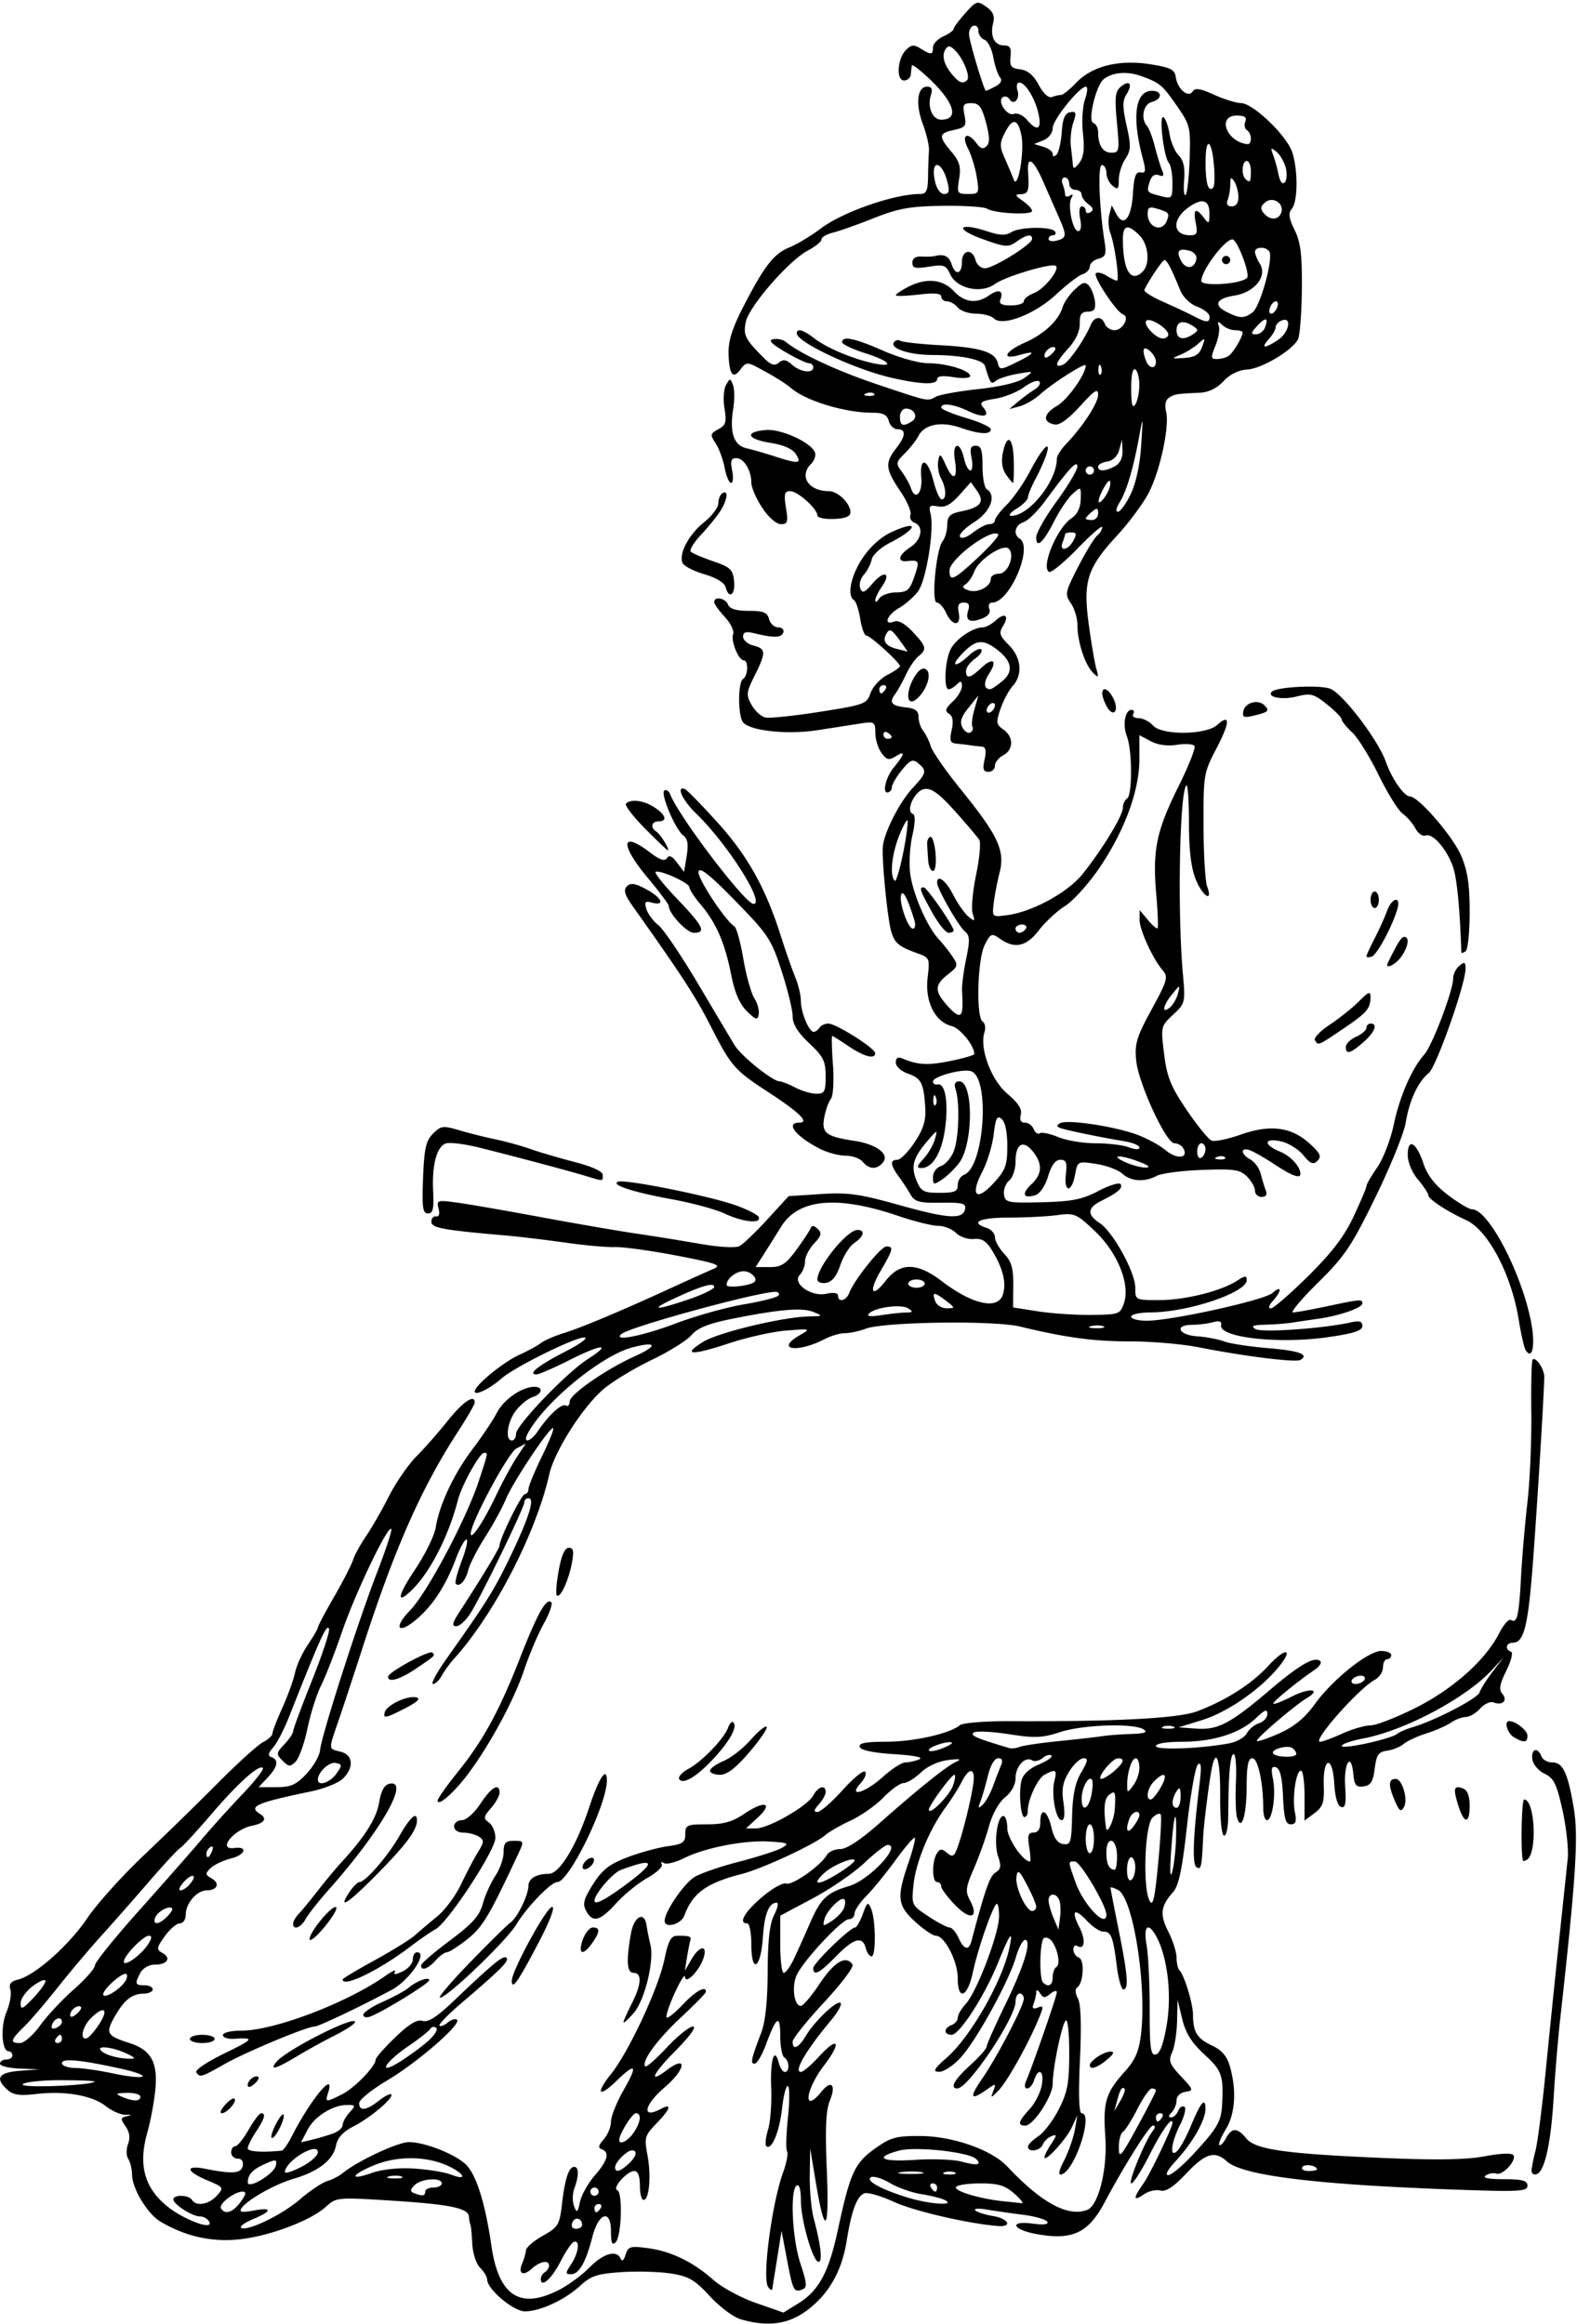 <?xml version="1.0"?>
<svg xmlns="http://www.w3.org/2000/svg" width="358.125" height="527.813" viewBox="0 0 358.125 527.813">
  <path d="M168.171 526.796c-1.607-.466-4.744-2.824-6.97-5.24-3.418-3.707-4.788-4.508-8.797-5.142-2.611-.413-7.671-.557-11.245-.321-5.489.362-6.943.839-9.375 3.07-3.543 3.252-9.11 5.837-12.57 5.837-2.622 0-8.589-5.031-8.589-7.243 0-.583-.717-1.777-1.593-2.653-.892-.893-1.676-3.292-1.782-5.458-.104-2.126-.296-4.076-.425-4.333-.13-.258-.278-1.072-.33-1.809-.14-1.963-4.253-2.806-17.901-3.668-11.951-.756-12.234-.728-14.567 1.4-3.486 3.18-12.933 6.725-19.801 7.428-6.214.637-12.134-.703-17.742-4.016-2.982-1.761-6.478-7.524-6.498-10.713-.008-1.219-.393-2.814-.855-3.544-.47-.744-.494-2.241-.052-3.402.53-1.395.347-2.703-.559-3.997-1.2-1.713-1.167-1.965.301-2.316 1.233-.294 1.164-.375-.274-.32-1.057.042-3.09-.844-4.52-1.968-3.11-2.447-9.325-3.523-15.865-2.749-3.69.437-5.168.217-6.472-.963-2.886-2.611-2.044-3.92 2.763-4.3l4.453-.35-4.453-.17c-2.45-.092-4.453-.59-4.453-1.106 0-.516.633-.938 1.406-.938.774 0 1.407-.421 1.407-.937s-.37-.938-.82-.938c-1.608 0-1.927-5.554-.514-8.935.779-1.864 1.174-4.153.877-5.087-.395-1.245.07-1.85 1.744-2.27 3.892-.977 11.566-7.783 15.706-13.93 2.175-3.229 7.964-9.668 12.863-14.309 4.9-4.64 12.527-12.082 16.948-16.536 4.422-4.455 8.988-8.583 10.149-9.174 1.16-.59 2.109-1.469 2.109-1.951s1.008-3.104 2.24-5.827c1.23-2.722 2.527-6.306 2.88-7.965.352-1.659 1.665-4.525 2.916-6.37 1.252-1.844 2.276-3.61 2.276-3.921 0-.313 1.65-3.43 3.668-6.93 2.017-3.498 3.958-7.275 4.313-8.393.354-1.118 1.697-3.57 2.983-5.451 1.287-1.88 3.619-5.95 5.182-9.044 1.564-3.094 4.372-7.163 6.24-9.042 1.867-1.878 5.083-5.54 7.146-8.135 3.387-4.263 6.094-6.085 6.094-4.103 0 .413-1.68 3.337-3.735 6.497-8.377 12.894-14.432 26.58-21.676 49.001-2.082 6.446-4.6 14.083-5.594 16.972-2.243 6.515-2.272 6.146.536 6.851 2.852.716 3.11 3.537.555 6.09-.983.984-4.253 2.302-7.266 2.929-12.455 2.59-14.33 3.422-11.57 5.127 1.688 1.044.986 2.1-1.762 2.65-4.226.845-8.079 5.615-4.098 5.074 3.14-.428 2.556 1.538-.703 2.364-1.805.457-3.914 1.457-4.688 2.222-1.249 1.235-1.22 1.495.255 2.332 1.949 1.106 1.298 2.702-1.102 2.702-2.22 0-4.778 2.925-4.778 5.464 0 1.142-.59 2.036-1.342 2.036-.738 0-2.28 1.318-3.427 2.928-1.905 2.675-1.95 3.004-.513 3.808 2.067 1.156 1.072 2.639-1.771 2.639-1.27 0-2.68.792-3.226 1.813-1.349 2.52-1.238 2.874.904 2.874 1.032 0 1.876.422 1.876.938s-.95.95-2.11.967c-2.675.038-4.467 1.502-6.665 5.448-1.965 3.526-1.6 4.139 3.417 5.743 4.957 1.585 6.513 4.328 5.952 10.497-.25 2.75-1.073 7.189-1.83 9.863-2.07 7.313-.692 12.483 4.448 16.695 3.915 3.208 10.964 5.746 9.534 3.433-.368-.596-1.292-1.084-2.054-1.084-1.733 0-6.005-2.744-6.005-3.857 0-1.14 3.503-1.05 4.219.107.953 1.544 3.813 1.065 5.63-.942 1.668-1.844 1.625-1.913-2.19-3.516-4.85-2.039-5.075-3.516-.393-2.597 6.243 1.225 8.129 1.075 8.48-.679.202-1.007-.241-1.64-1.146-1.64-.811 0-1.475-.633-1.475-1.407 0-.773.41-1.406.91-1.406s1.87-1.684 3.046-3.743c1.176-2.058 2.454-3.746 2.84-3.75 1.15-.012.804 1.23-1.171 4.212-1.024 1.547-1.866 3.234-1.87 3.75-.005.76 3.223.984 7.705.536.374-.037 1.376-1.439 2.226-3.114 4.317-8.5 10.037-15.41 8.345-10.079-.715 2.254-.608 2.27 3.093.423 2.875-1.434 7.689-6.389 7.689-7.913 0-.432 2.003-2.711 4.453-5.066 3.151-3.03 4.964-4.12 6.202-3.733 1.256.393 3.238-.873 7.031-4.49 9.111-8.69 11.337-10.51 12.016-9.83.684.684-1.192 2.568-10.312 10.352-2.956 2.523-5.163 4.798-4.905 5.056s1.122-.073 1.92-.736c.8-.663 1.731-.926 2.072-.585 1.005 1.005-9.012 9.692-15.88 13.773-3.491 2.074-6.347 4.385-6.347 5.135 0 1.894 1.616 1.704 4.448-.524 1.32-1.038 2.594-1.694 2.83-1.458.703.703-4.662 5.275-8.48 7.227-2.497 1.277-3.705 2.605-4.081 4.486-.641 3.206-4.021 5.825-9.632 7.465-4.355 1.273-10.707 4.893-11.861 6.76-.502.812.224.935 2.734.465 4.365-.82 4.381.074.034 1.89-1.86.777-3.136 1.66-2.833 1.963 1.075 1.075 9.212-2.793 13.28-6.313 2.274-1.969 5.096-3.872 6.27-4.23 1.174-.358 2.767-1.175 3.54-1.815 3.297-2.728 12.517-7.052 15.04-7.052 3.506 0 10.15 2.568 12.8 4.946 2.422 2.175 4.518 8.713 5.925 18.487 1.649 11.455 6.441 14.657 15.257 10.194 2.171-1.098 5.339-3.419 7.04-5.156 3.158-3.226 6.213-4.083 7.079-1.986.294.714.73.36 1.116-.906.57-1.873 1.06-2.021 4.985-1.507 5.307.695 10.328 3.122 14.941 7.221 1.91 1.698 6.276 4.062 9.702 5.254l6.228 2.167 3.334-2.06c4.684-2.895 6.932-7.049 8.998-16.631 2.809-13.023 3.798-15.213 8.354-18.492 3.603-2.593 4.81-2.935 10.313-2.922 7.379.018 16.252 3.119 19.826 6.93 7.735 8.245 13.783 11.527 18.156 9.848 2.577-.988 4.627-9.325 4.101-16.675-.553-7.73.11-9.956 4.376-14.678 2.412-2.669 3.255-4.594 3.726-8.507 1.347-11.182-1.78-30.966-5.183-32.787-.956-.512-1.739-.745-1.739-.52 0 .227.84 4.566 1.867 9.643 2.052 10.151 2.31 13.45 1.054 13.45-.456 0-1.128-2.386-1.492-5.303-.835-6.68-1.282-7.822-3.062-7.822-.788 0-2.454-1.102-3.702-2.448-2.858-3.084-3.704-2.373-1.727 1.45 1.49 2.883 1.205 5.294-.502 4.24-.48-.297-.873.072-.873.821s.565 1.578 1.257 1.844c1.371.526 1.032 5.914-.43 6.818-.466.287-.378 1.362.199 2.44.685 1.28.844 5.98.473 14.006-.36 7.783-.225 12.079.378 12.079 2.742 0-1.478 12.944-4.526 13.883-.875.27-.7-.69.589-3.234 1.007-1.99 2.088-5.094 2.402-6.899l.571-3.281-1.307 2.812c-1.265 2.721-6.168 8.042-6.168 6.693 0-.366.686-1.712 1.524-2.992 1.339-2.043 1.348-2.259.073-1.77-.8.307-1.683 1.158-1.964 1.892-.554 1.443-3.383 1.865-3.383.504 0-.457 1.05-1.519 2.336-2.36 1.285-.843 3.394-3.62 4.688-6.171 1.976-3.9 2.35-5.945 2.35-12.827 0-4.629-.35-7.8-.805-7.297-.93 1.028-2.944 10.852-2.944 14.356 0 2.803-4.387 9.504-6.222 9.504-1.834 0-1.588-.97.942-3.7 1.22-1.316 2.476-3.765 2.789-5.441.616-3.302-.757-4.234-1.728-1.172-.328 1.031-1.034 1.875-1.57 1.875-.571 0-.683-.68-.271-1.64 1.524-3.556 6.997-19.35 6.997-20.194 0-.493-.665-.344-1.478.33-1.224 1.017-1.623.997-2.33-.119-.51-.808-.857-.908-.865-.25-.008.602-.272 1.767-.588 2.588-.418 1.091-.168 1.338.93.917 1.369-.525 1.377-.271.089 2.811-2.398 5.739-7.074 14.054-9.011 16.026-1.77 1.8-1.816 1.803-1.161.065.653-1.732.586-1.742-1.567-.234-3.682 2.579-3.966 1.82-.956-2.553 3.436-4.995 9.426-16.512 9.432-18.138.002-.644-.417-1.172-.933-1.172-.515 0-.937.823-.937 1.829 0 3.693-10.748 19.734-13.222 19.734-1.798 0-.68-2.025 2.91-5.268 2.062-1.863 3.75-3.771 3.75-4.24 0-.469 1.896-4.744 4.213-9.5 4.32-8.867 6.11-14.742 4.49-14.742-.499 0-1.432 1.793-2.075 3.984-1.62 5.527-8.99 18.9-12.56 22.789-1.629 1.775-3.808 3.21-4.843 3.188-1.552-.032-1.234-.611 1.811-3.3 5.361-4.733 12.554-17.362 14.117-24.786.935-4.444.168-3.448-2.586 3.358-3.023 7.47-8.734 16.33-10.525 16.33-1.829 0-1.837-1.514-.011-2.215.773-.296 1.406-1.053 1.406-1.68 0-.628.8-2.012 1.776-3.076 2.566-2.797 7.599-16.027 7.599-19.975 0-1.852-.273-3.094-.607-2.76-1.039 1.039-4.215 10.251-5.312 15.409-1.238 5.821-3.454 6.722-3.46 1.406-.004-3.836-2.981-9.61-4.955-9.61-.68 0-2.796-1.428-4.702-3.173-4.035-3.696-4.25-5.496-1.587-13.24 1.033-3.001 1.703-5.631 1.49-5.844-.213-.214-2.177 2.07-4.363 5.075-2.187 3.005-5.177 6.674-6.646 8.153-1.469 1.48-2.67 3.272-2.67 3.984 0 .713-.591 1.295-1.313 1.295-1.504 0-9.768 8.771-11.698 12.416-1.343 2.538-.802 7.272.831 7.272.5 0 2.45-2.32 4.334-5.156 3.261-4.912 5.99-6.464 7.387-4.202.324.525-2.604 4.392-6.507 8.593-3.903 4.202-7.097 8.202-7.097 8.89 0 2.035 1.362 1.433 3.003-1.328 2.019-3.397 7.128-8.228 7.893-7.463.332.332-.613 2.059-2.1 3.838-5.782 6.922-8.646 11.828-6.903 11.828.492 0 2.343-1.58 4.113-3.512 4.413-4.816 5.203-3.304 1.09 2.085-4.295 5.627-4.792 11.136-.53 5.88 2.261-2.789 3.372-1.512 1.86 2.138-.876 2.113-1.057 6.354-.669 15.612.594 14.16-.394 15.41-2.45 3.1l-1.328-7.96-.092 6.094c-.05 3.352.359 7.782.91 9.844 1.608 6.017 2.037 9.844 1.102 9.844-1.302 0-4.024-9.446-4.024-13.966 0-2.4-.37-3.73-.938-3.378-1.57.97-1.05 12.025.835 17.736 1.502 4.554 1.567 5.45.428 5.887-1.92.736-2.137.308-3.494-6.863l-1.22-6.447-.822 5.156c-.452 2.836-.892 5.578-.978 6.094-.087.515-.212 1.36-.28 1.875-.067.515-.516.314-.998-.448-1.341-2.12.884-18.95 3.433-25.965.782-2.151 1.184-4.296.893-4.766-.29-.47-.202-3.901.195-7.624.398-3.724.402-6.969.008-7.212-.393-.242-1.001 2.094-1.352 5.193-.601 5.318-2.42 9.582-3.587 8.414-.291-.29-.097-1.978.431-3.748.528-1.77.846-6.04.705-9.487-.256-6.302.723-9.497 1.73-5.644.298 1.137.914 2.068 1.37 2.068 1.134 0 1.048-2.565-.11-3.281-.516-.319-.937-2.538-.937-4.93 0-4.986-.863-4.478-3.204 1.883-.902 2.45-2.075 4.453-2.608 4.453-1.022 0-.818-.965 1.49-7.031.945-2.484 1.44-7.169 1.468-13.875.03-7.174.458-10.93 1.471-12.89.788-1.522 1.05-2.767.584-2.767-1.778 0-2.79 2.542-3.148 7.908-.476 7.113-2.615 8.377-2.615 1.546 0-2.621-.422-4.766-.938-4.766-2.074 0-.65-2.538 3.34-5.949 2.319-1.983 4.808-3.378 5.532-3.1 1.338.513 7.854-4.079 9.221-6.499.413-.73 1.773-1.327 3.023-1.327 1.457 0 4.65-2.104 8.895-5.86 8.924-7.896 15.07-12.83 17.333-13.914 1.427-.685 1-.79-1.787-.442-2.169.271-4.675 1.428-6.145 2.837-1.366 1.308-3.116 2.379-3.889 2.379-.773 0-2.823 1.463-4.556 3.25-1.732 1.788-5.085 4.151-7.45 5.252-2.364 1.101-4.988 2.613-5.832 3.36-2.275 2.017-14.29 7.604-18.86 8.771-8.072 2.062-11.194 4.317-13.106 9.471-.745 2.007-4.469 3.004-4.469 1.196 0-2.049 4.224-8.28 6.722-9.918 1.225-.802 5.762-2.375 10.083-3.495 4.32-1.12 8.74-2.544 9.822-3.165 1.755-1.007 1.462-1.161-2.72-1.432-5.693-.37-14.674 1.365-19.486 3.763-1.951.972-4.02 1.476-4.598 1.119-.578-.358-.792-.23-.475.282.317.512-1.146 1.899-3.251 3.082-2.105 1.183-5.301 3.782-7.102 5.776-3.691 4.086-5.338 4.496-6.832 1.705-.84-1.571-.553-2.67 1.58-6.043 2.075-3.279 3.662-4.526 7.76-6.094 2.834-1.084 6.96-2.22 9.169-2.522 3.441-.472 4.016-.867 4.016-2.767 0-2.05.371-2.216 4.938-2.216 3.758 0 5.786-.576 8.481-2.407 4.55-3.092 6.684-2.508 3.071.84l-2.702 2.504 2.246-.008c2.923-.01 11.737-5.08 13.028-7.49 1.097-2.051 2.813-2.525 2.813-.778 0 .604-.699 1.87-1.552 2.813-1.148 1.268-1.228 1.714-.309 1.714.684 0 3.235-2.215 5.67-4.922 2.436-2.707 4.752-4.608 5.148-4.224.395.383-.047 1.544-.984 2.578-3.072 3.396.964 2.271 5.028-1.4 1.998-1.805 4.285-3.282 5.082-3.282.798 0 2.223-.316 3.168-.703 1.064-.436-1.107-.881-5.709-1.172-4.752-.3-7.565-.89-7.812-1.64-.284-.86 1.317-1.175 6.02-1.182 6.27-.01 14.43-1.84 16.736-3.755.644-.534 5.684-.94 11.352-.913 23.938.115 38.266-.64 42.506-2.24 6.538-2.467 12.371-6.188 16.165-10.313 4.135-4.494 5.932-3.929 2.035.64-4.311 5.052-11.456 9.924-17.135 11.683l-5.253 1.626 3.931.286c4.966.36 7.732-1.077 16.654-8.66 7.01-5.958 10.356-7.872 11.593-6.635.347.347-.212 1.207-1.242 1.91-4.164 2.843-9.74 7.42-9.424 7.737.186.185 2.107-.566 4.269-1.67 3.896-1.987 6.77-1.697 3.408.345-3.022 1.835-11.814 9.375-11.407 9.782.214.214 2.545-.585 5.18-1.776 3.348-1.513 5.75-3.503 7.983-6.61 4.014-5.587 12.102-12.053 15.077-12.053 1.243 0 2.26.422 2.26.938a.94.94 0 01-.938.937c-.516 0-.938.829-.938 1.842 0 1.013-.83 2.286-1.844 2.83-3.65 1.953-14.358 14.078-12.433 14.078.521 0 2.787-.834 5.034-1.854 2.248-1.02 5.142-1.86 6.431-1.868 1.29-.007 5.897-1.801 10.24-3.988 8.515-4.286 15.847-10.833 18.954-16.922.998-1.958 2.192-3.327 2.652-3.042 1.423.88 1.838-.831 2.3-9.462.244-4.583.906-12.34 1.47-17.239.565-4.898.961-14.098.882-20.442-.08-6.345.053-11.734.295-11.976.747-.747 2.69 2.171 2.651 3.984-.108 5.185-1.986 35.215-2.821 45.112-1.003 11.884-1.943 15.197-4.312 15.197-1.545 0-1.88 1.55-.437 2.031.53.177.077 2.047-1.042 4.31-1.533 3.097-1.733 4.292-.89 5.307 1.252 1.51 0 2.693-2.026 1.916-.724-.278-2.093.354-3.042 1.403-.95 1.05-2.412 1.908-3.248 1.908-.837 0-2.353.573-3.37 1.273-1.018.7-3.537 1.808-5.6 2.462-2.062.654-4.383 1.73-5.156 2.392-.773.661-2.46 1.346-3.75 1.522-1.958.267-2.42.937-2.812 4.07-.37 2.96-.9 3.811-2.515 4.041-1.703.242-2.096-.228-2.344-2.813-.496-5.172-2.197-2.538-1.848 2.864.251 3.898.04 4.937-.938 4.614-.79-.26-1.368-2.25-1.547-5.325-.379-6.514-2.591-6.094-2.375.45.129 3.876-.206 4.873-2.11 6.29l-2.261 1.685v-5.669c0-3.118-.367-5.668-.815-5.668-1.131 0-2.025 6.188-1.369 9.473.416 2.077.196 2.714-.937 2.714-1.174 0-1.538-1.297-1.758-6.253-.193-4.342-.679-6.387-1.591-6.688-1.028-.34-1.179.243-.693 2.673.712 3.56-.14 9.33-1.379 9.33-.458 0-.833-1.206-.833-2.681 0-5.824-1.207-11.381-2.471-11.381-.953 0-1.283 1.615-1.293 6.328-.015 6.643-1.187 10.47-2.19 7.155-.295-.97-.406-4.612-.247-8.092.158-3.48-.07-6.328-.506-6.328-.792 0-1.2 4.539-1.24 13.815-.012 2.785-.427 4.813-.96 4.687-.546-.129-.91-3.832-.874-8.893.058-8.106-.873-11.373-1.87-6.563-.602 2.903-1.864 12.85-1.992 15.704-.31 6.88-.46 7.585-1.482 6.953-1.05-.648-.835-6.693.678-19.141.451-3.718.34-4.89-.401-4.203-.565.524-1.679 6.83-2.475 14.013-1.098 9.905-1.865 13.525-3.173 14.985-2.81 3.135-3.04 5.086-1.058 8.972 1.027 2.012 1.867 4.66 1.867 5.883 0 1.224.289 2.514.642 2.868 1.12 1.12 3.079 7.54 3.093 10.14.022 3.92.915 5.361 4.318 6.977 2.315 1.098 3.418 2.417 4.112 4.917 1.496 5.386 1.135 10.617-.97 14.07-1.057 1.733-1.722 3.351-1.478 3.595.244.244.914-.436 1.49-1.512 1.323-2.473 2.603-2.474 4.604-.003 2.06 2.545 8.757 3.508 30.987 4.457 12.274.525 18.987.415 23.216-.38 3.675-.69 6.16-.78 6.497-.233.737 1.192-2.52 4.69-3.881 4.167-.595-.228-1.676-.038-2.403.422-.864.547.543.841 4.07.85 4.263.012 5.39.322 5.39 1.484 0 1.3-1.868 1.403-16.172.892-31.985-1.143-48.513-3.184-52.103-6.433-2.742-2.482-4.855-1.846-9.218 2.773-2.893 3.063-4.613 4.188-5.892 3.853-.993-.26-2.677.138-3.742.884-2.419 1.694-2.465.876-.134-2.398 1.585-2.225 6.636-12.782 6.636-13.868 0-1.608-2.442 1.813-5.191 7.273-1.799 3.57-3.663 6.492-4.144 6.492-.857 0 3.097-9.65 4.898-11.953.597-.763.597-1.172-.002-1.172-.806 0-6.554 9.142-10.906 17.344-3.76 7.088-7.353 8.776-15.519 7.29-5.519-1.004-6.33-3.103-.918-2.377 2.566.344 3.738.194 3.353-.428-.325-.526-2.816-1.238-5.534-1.582-2.719-.343-6.42-.877-8.224-1.185-1.805-.308-2.97-.228-2.589.179.381.406 2.192.99 4.025 1.296 3.578.598 4.514 2.542 1.09 2.266-6.823-.552-18.987-3.38-23.586-5.484-2.95-1.349-5.964-2.222-6.697-1.941-1.72.66-2.921 3.891-4.048 10.887-1.124 6.979-4.172 12.21-9.261 15.897-4.158 3.012-8.768 3.579-14.826 1.822zm-113.518-26.67c1.236-1.697 1.354-2.313.443-2.313-1.886 0-5.513 2.822-4.9 3.814.929 1.503 2.707.904 4.457-1.5zm160.035-.342c-.774-.43-3.178-1.052-5.343-1.38-2.166-.33-5.421-1.474-7.235-2.544s-3.765-1.658-4.336-1.305c-1.26.779 2.298 2.738 8.361 4.605 4.839 1.49 10.9 1.932 8.553.624zm15.65-1.532c-2.1-1.849-3.646-2.315-7.679-2.315-2.776 0-5.277.37-5.555.82-.551.892 5.45 2.706 10.708 3.237 1.805.182 3.704.385 4.22.451.515.067-.247-.92-1.694-2.193zm-133.775-.44c0-.515.843-.937 1.874-.937 1.032 0 1.876-.422 1.876-.938 0-1.418-4.637-1.122-6.153.394-1.021 1.021-1.06 1.44-.167 1.8 1.886.763 2.57.678 2.57-.318zm116.25-.937c0-.516-.447-.938-.993-.938s-.732.422-.414.938c.319.516.766.938.993.938.227 0 .413-.422.413-.938zm-150.164-5.014c.27-1.388-.007-1.436-2.344-.408-2.89 1.272-4.018 2.452-4.04 4.231-.022 1.723 6.009-1.889 6.384-3.823zm31.423.713c3.174.2 6.932.818 8.35 1.372 3.908 1.527 3.084-.312-.938-2.093-4.87-2.156-11.333-2.174-16.506-.047-5.368 2.208-5.78 3.615-.516 1.757 2.359-.832 6.063-1.213 9.61-.989zm-2.882 1.811c-.635-.257-1.9-.272-2.813-.035-.912.238-.393.448 1.154.467 1.547.02 2.293-.175 1.659-.432zm-19.002-5.522c0-2.494-7.436 1.99-7.486 4.515-.008.398 1.673-.138 3.736-1.19 2.062-1.053 3.75-2.549 3.75-3.325zm137.122 4.54c-1.153-.223-3.263-.229-4.688-.013-1.425.215-.481.397 2.097.404 2.578.007 3.744-.169 2.59-.391zm7.487.039c-.645-.26-1.7-.26-2.344 0-.644.26-.117.473 1.172.473 1.29 0 1.816-.213 1.172-.473zm53.903-3.833c5.682-6.093 6.628-7.685 6.822-11.484.346-6.752-.014-7.78-4.006-11.461-2.91-2.682-4.27-4.857-5.045-8.06l-1.06-4.385-.112 4.878c-.061 2.682-.565 5.873-1.12 7.09-.872 1.914-.6 2.65 2.01 5.435 2.867 3.06 2.918 3.237 1.009 3.521-1.166.174-2.01.982-2.01 1.922 0 .892-.507 2.129-1.125 2.748-.753.752-.786 1.125-.1 1.125.563 0 1.277-.66 1.586-1.466.31-.806.943-1.23 1.409-.943.465.287.046 2.09-.931 4.008-2.15 4.215-2.5 8.041-.538 5.867.681-.755 2.024-3.271 2.985-5.591 2.223-5.371 3.276-6.597 3.276-3.814 0 2.627-2.994 7.846-6.894 12.017-1.67 1.787-2.323 3.047-1.578 3.047.698 0 3.139-2.004 5.422-4.454zm28.363 3.148c0-.89-2.807-1.338-3.307-.529-.305.494.314.897 1.376.897 1.062 0 1.93-.166 1.93-.368zm-77.407-2.372c-1.674-1.596-13.86-2.902-17.555-1.882-5.76 1.591-3.929 2.6 3.79 2.086 3.996-.265 8.742-.078 10.547.417 3.497.958 4.643.737 3.218-.621zm40.844-15.52c0-.27-.415-.49-.922-.49-.507 0-1.975 2.08-3.263 4.621-1.288 2.542-2.772 4.887-3.297 5.212-.526.324-.95 1.936-.943 3.582.01 2.67.464 2.163 4.218-4.722 2.314-4.242 4.207-7.934 4.207-8.203zm-186.797 9.708c1.16-.427 2.11-1.281 2.11-1.898s.698-1.893 1.551-2.836c1.459-1.611 1.428-1.714-.515-1.714-3.294 0-7.444 2.606-9.028 5.668l-1.46 2.824 2.616-.633c1.44-.348 3.566-.983 4.726-1.41zm188.203-3.635c.319-.516.133-.938-.413-.938s-.993.422-.993.938c0 .515.186.937.413.937.228 0 .675-.422.993-.938zm-8.514-6.483c-.582-.583-1.025.122-1.72 2.733l-.625 2.343 1.368-2.342c.753-1.288 1.193-2.519.977-2.734zM31.875 476.25c0-.516-1.371-.908-3.047-.872-2.553.056-2.743.197-1.172.872 2.59 1.113 4.219 1.113 4.219 0zm-10.39-3.411c.214-.187-3.241-.339-7.68-.339-4.438 0-8.333.426-8.655.948-.54.875 15.304.284 16.334-.61zm6.166-2.91c-9.383-2.07-13.589-2.473-13.589-1.3 0 .582 1.372 1.077 3.047 1.1 1.676.022 5.578.587 8.672 1.255 3.094.669 6.045.983 6.558.7.512-.284-1.597-1.073-4.688-1.755zm69.223-6.023c1.633-1.376 2.63-2.84 2.215-3.255-.414-.414-1.047-.315-1.406.22-.358.534-2.605 2.3-4.992 3.924-5.281 3.592-7.056 6.691-2.083 3.636 1.813-1.113 4.633-3.15 6.266-4.525zm-68.28 2.466c-3.222-1.475-6.947-1.826-5.578-.525 1.025.974 3.803 1.733 6.515 1.78 1.394.025 1.153-.297-.937-1.255zm236.374-6.537c1.152-6.858.167-15.24-2.34-19.913-1.868-3.482-3.034-2.51-2.248 1.875.392 2.191.71 8.742.704 14.557-.008 8.863.216 10.529 1.386 10.303.943-.182 1.754-2.396 2.498-6.822zm-255.86.243c1.574-2.191 5.02-5.882 7.658-8.202 2.638-2.32 4.796-4.78 4.796-5.467 0-.687 4.536-6.317 10.079-12.512 5.543-6.194 11.912-13.438 14.154-16.096 2.242-2.658 6.41-7.274 9.26-10.26 2.852-2.984 4.942-5.669 4.646-5.965-.877-.877-5.65 3.422-11.866 10.69-3.198 3.738-6.312 7.113-6.921 7.5-.61.386-3.834 3.867-7.165 7.734-3.332 3.867-8.175 9.366-10.763 12.22-2.588 2.853-7.025 8.114-9.861 11.691-2.836 3.577-6.316 7.634-7.734 9.016-3.028 2.95-3.19 3.636-.862 3.636.944 0 3.002-1.791 4.578-3.985zm4.954 3.047c0-.516-.186-.938-.413-.938-.227 0-.674.422-.993.938-.318.516-.132.938.414.938s.993-.422.993-.938zm8.578-3.532c2.13-3.364.9-4.07-2.015-1.156-1.968 1.968-2.58 5.08-.89 4.516.543-.181 1.85-1.693 2.905-3.36zm-8.578-.318c0-1.348-1.626-.962-2.195.521-.349.908-.071 1.186.837.837.747-.287 1.359-.898 1.359-1.358zm4.304-3.409c-.65-.65-2.428.671-2.428 1.804 0 .622.537.55 1.428-.189.786-.652 1.236-1.379 1-1.615zm-8.053-5.886c0-.535-1.266-.038-2.813 1.106-1.547 1.143-2.813 2.906-2.813 3.917 0 1.58.395 1.424 2.813-1.105 1.547-1.62 2.813-3.382 2.813-3.918zm17.788.517c.676-.814.956-1.753.623-2.086-.677-.677-5.286 3.333-5.286 4.598 0 1.05 3.086-.611 4.663-2.512zm210.962-1.38c0-1 .382-2.055.849-2.344.952-.588.298-4.126-1.091-5.903-.5-.64-1.283-.93-1.74-.648-.962.595-1.137 9.16-.206 10.09 1.177 1.177 2.188.626 2.188-1.194zm-58.838-4.039c.801-1.676 2.416-5.261 3.588-7.968 2.562-5.915 3.887-7.193 9.028-8.714 4.58-1.354 12.033-9.334 8.718-9.334-.518 0-2.9 1.85-5.292 4.111-2.393 2.261-7.665 5.876-11.715 8.034l-7.365 3.924v6.497c0 3.573.356 6.497.79 6.497.435 0 1.446-1.371 2.248-3.047zm-146.664-3.35c.937-1.41 1.017-2.04.259-2.04-1.29 0-5.695 4.546-5.695 5.876 0 1.295 3.818-1.398 5.436-3.836zm187.059-.869c3.111-11.764 4.142-14.7 5.447-15.523 1.235-.779 1.353-1.494.603-3.645-1.03-2.953-.225-9.191 1.185-9.191.492 0 .895 1.246.895 2.77 0 2.31 3.566 7.542 5.14 7.542.202 0 .127-1.476-.165-3.28-.427-2.627-.228-3.282.996-3.282 1.006 0 1.529-.802 1.529-2.344 0-3.543 1.58-2.807 2.516 1.172.572 2.43 1.4 3.6 2.682 3.786 1.686.246 1.869-.334 2.019-6.385.118-4.776.701-7.564 2.067-9.88 1.544-2.616 1.64-3.224.514-3.224-.763 0-2.23 1.371-3.259 3.047-1.44 2.347-1.736 3.962-1.286 7.031.377 2.566.228 3.985-.417 3.985-1.308 0-2.395-5.894-1.64-8.9.65-2.592.327-2.797-2.245-1.42-1.601.857-3.886 5.869-3.8 8.335.02.576-.28 1.152-.667 1.281-.93.31-1.459-5.524-.755-8.327.348-1.388 1.82-2.737 3.963-3.632 1.874-.784 3.143-1.69 2.818-2.015-.324-.324-1.214-.071-1.978.562-.763.634-1.846.868-2.407.522-1.583-.978-3.75 1.37-3.75 4.064 0 1.47-.936 3.18-2.375 4.338-1.41 1.134-2.9 3.815-3.665 6.598-.709 2.578-2.25 6.89-3.423 9.58-1.852 4.245-1.973 5.196-.913 7.176 2.16 4.036.167 4.732-3.306 1.156-1.756-1.809-3.193-3.73-3.193-4.272 0-.541-.422-.984-.938-.984-1.167 0-1.208-4.683-.057-6.502.7-1.106 1.112-1.13 2.306-.14 1.23 1.022 1.585.868 2.3-.997 1.158-3.021 3.139-10.931 3.662-14.627.528-3.72-.863-3.967-2.642-.468-.722 1.418-2.34 3.975-3.596 5.683-3.661 4.977-6.78 12.459-7.32 17.556-.495 4.686-.468 4.745 3.342 7.266 2.112 1.398 4.28 2.542 4.818 2.542.538 0 1.458 1.054 2.046 2.343 1.25 2.745 2.34 3.005 2.949.703zm-28.958-7.456c.313-.816.351-1.702.085-1.969-.74-.74-4 2.518-4.523 4.52-.43 1.647-.31 1.672 1.703.353 1.19-.78 2.422-2.087 2.735-2.904zm48.906-1.763c-.664-1.73-2.443-1.717-2.443.018 0 .74.503 2.533 1.118 3.984l1.119 2.64.358-2.658c.196-1.462.128-3.255-.152-3.984zm-202.622 3.717c.835-.835 1.348-1.688 1.14-1.897-.695-.694-3.308.728-3.828 2.081-.688 1.794.814 1.69 2.688-.184zm213.304-.46c0-2.09-5.923-12.084-7.162-12.084-1.573 0-1.577-.153.14 4.713 1.808 5.125 7.022 10.598 7.022 7.37zm-15.938-1.81c0-.536-.935-2.75-2.079-4.921-1.76-3.341-2.129-3.633-2.4-1.901-.36 2.293 2.157 7.798 3.566 7.798.502 0 .913-.44.913-.975zm28.293-20.911c-.214-.437-1.06-.123-1.879.696-1.757 1.757-2.254 15.765-.67 18.847.755 1.468 1.18-.365 1.951-8.438.543-5.672.812-10.67.598-11.105zM142.469 427.81c6.675-4.984 6.206-5.942-1.5-3.062-1.862.696-5.969 5.5-5.969 6.981 0 1.1 2.508-.216 7.469-3.919zm-99.325.136c1.811-2.183.519-2.594-1.42-.452-.936 1.035-1.266 1.881-.734 1.881s1.502-.643 2.154-1.429zm150.918-5.338c0-.976-4.838.988-6.795 2.759-3.066 2.775-1.66 3.035 2.577.476 2.32-1.401 4.219-2.857 4.219-3.235zm63.75 1.555c0-1.258-.421-2.288-.937-2.288s-.938 1.29-.938 2.868c0 1.673.391 2.626.938 2.288.516-.318.938-1.609.938-2.868zm9.265-6.897c.162-7.42-.516-5.484-1.122 3.203-.32 4.598-.226 6.412.244 4.687.422-1.547.817-5.097.878-7.89zm-13.413 4.143c-.085-3.956-2.414-4.562-2.414-.628 0 2.596.626 3.906 1.867 3.906.34 0 .586-1.475.547-3.278zM48.17 420.42c.32-.834.163-1.21-.368-.882-.51.315-.927.97-.927 1.455 0 1.348.672 1.051 1.295-.573zm200.267-2.764c0-1.804-.421-3.281-.937-3.281s-.938 1.477-.938 3.281c0 1.805.422 3.281.938 3.281s.938-1.476.938-3.28zm10.313-5.335c0-1.342-1.656-.807-2.243.724-1.025 2.671-.539 3.712.867 1.854.757-1 1.376-2.161 1.376-2.578zm-5.605-1.227c.264-4.158.11-4.556-1.315-3.373-1.076.892-1.266 3.13-.64 7.545.216 1.521 1.81-1.88 1.955-4.172zm-36.784-5.384c.537-1.422.696-2.576.354-2.565-.696.022-5.778 6.977-5.778 7.908 0 1.46 4.547-3.019 5.424-5.343zm9.139.023c.617-1.692 1.435-3.815 1.817-4.717.477-1.125.272-1.641-.653-1.641-.809 0-1.736 1.593-2.319 3.984-.534 2.192-1.3 4.829-1.702 5.86-.593 1.52-.498 1.659.501.733.678-.628 1.738-2.526 2.356-4.219zm22.358 1.93c.326-1.63.356-3.2.066-3.489-.806-.806-2.269 1.974-2.285 4.342-.021 3.146 1.54 2.546 2.219-.853zm20.253.384c-.012-2.01-.215-2.268-.923-1.172-1.186 1.834-1.186 3.75 0 3.75.515 0 .93-1.16.923-2.578zm-4.483-2.115c1.714-3.013.878-3.742-1.53-1.334-1.521 1.521-2.01 4.157-.77 4.146.387-.003 1.422-1.269 2.3-2.812zm-4.878-4.392c0-1.19-.373-2.165-.828-2.165-.931 0-1.968 3.253-1.942 6.094.017 1.85.035 1.85 1.394.055.757-1 1.376-2.794 1.376-3.984zm-189.136 1.35c1.577-1.675 2.961-4.1 3.076-5.39.287-3.225 8.693-29.397 13.036-40.59 1.96-5.05 3.365-9.382 3.122-9.625-.804-.804-8.15 14.546-11.156 23.311-1.626 4.743-3.772 10.25-4.77 12.238-.996 1.988-2.39 6.38-3.097 9.76-.707 3.378-1.911 6.769-2.676 7.534-1.228 1.228-1.575 1.205-2.98-.2-1.495-1.495-1.47-1.717.402-3.71 1.095-1.166 1.992-2.496 1.992-2.956 0-.46 1.92-5.638 4.269-11.506 2.348-5.87 4.096-11.161 3.884-11.76-.471-1.332-1.918 1.852-9.086 20.004-1.12 2.836-2.74 5.956-3.599 6.934-1.159 1.318-1.26 1.883-.39 2.187 1.729.605 1.431 2.2-.867 4.647l-2.038 2.17h4.006c3.306 0 4.506-.532 6.872-3.047zm6.765 0c1.367-1.941 1.357-2.135-.12-2.445-1.496-.314-4.071 2.088-4.071 3.797 0 1.568 2.763.677 4.19-1.351zm176.603-.578c2.282-1.98 2.565-2.95.846-2.908-1.325.034-5.001 4.659-3.703 4.659.461 0 1.746-.788 2.857-1.751zm41.393-3.918c0-.431-.426-1.046-.946-1.368-1.154-.713-4.863.357-4.312 1.245.578.932 5.258 1.042 5.258.123zm-78.206-2.538c-.585-.585-5.232.894-5.232 1.664 0 .415 1.25.283 2.777-.293 1.527-.577 2.632-1.194 2.455-1.37zm24.3-.38c4.125-.413 8.554-.917 9.844-1.118 1.289-.201 4.242-.427 6.562-.501 3.098-.1 3.845-.377 2.813-1.044-2.249-1.453-13.75-1.078-18.933.617-4.091 1.338-5.742 1.401-11.834.454-3.894-.605-7.436-.744-7.872-.308-.676.676.658 1.246 8.17 3.495.515.154 1.57.028 2.344-.28.773-.31 4.78-.9 8.906-1.314zm38.674.511c1.702-.319 3.505-1.346 4.006-2.283.502-.936 1.756-1.97 2.788-2.297 1.031-.328 1.875-1.28 1.875-2.114 0-1.167-.6-.944-2.59.964-3.569 3.418-9.65 5.368-16.746 5.368-3.512 0-5.976.402-5.976.975 0 .98 10.149.606 16.643-.613zm38.14-2.152c.55-.436 2.053-1.096 3.342-1.465 5.008-1.437 14.898-6.547 15.362-7.938.269-.805 1.617-2.94 2.997-4.744l2.508-3.282-2.7 2.927c-5.852 6.348-19.733 13.74-29.183 15.54-2.707.516-4.922 1.28-4.922 1.7 0 .872 11.087-1.538 12.597-2.738zm-50.799-1.643c-.644-.26-1.699-.26-2.343 0-.645.26-.118.472 1.171.472 1.29 0 1.817-.212 1.172-.472zm43.36-10.63c.318-.515-.054-.937-.827-.937-.774 0-1.667.422-1.986.938-.318.515.054.937.827.937.774 0 1.667-.422 1.986-.937zM122.813 517.634c0-.528.421-1.22.937-1.54.516-.318.938-.976.938-1.46 0-1.385-2.028-1.036-3.917.674-2.016 1.824-3.191 1.123-2.15-1.282.401-.925.77-2.223.82-2.886.05-.663 1.778-2.152 3.84-3.309 3.49-1.959 3.791-2.459 4.346-7.233.67-5.758 1.547-8.41 2.786-8.41 1.06 0 1.072 2.063.026 4.861-.446 1.194-.482 3.014-.08 4.046.649 1.66.804 1.548 1.36-.98.344-1.571 1.857-4.265 3.36-5.987 2.933-3.36 3.44-5.286 1.562-5.943-.86-.3-.734-.904.468-2.261.903-1.019 1.641-2.822 1.641-4.008 0-1.185 1.297-4.422 2.881-7.192 3.284-5.74 2.789-6.355-1.65-2.053-4.091 3.965-4.81 2.926-1.154-1.666 4.02-5.049 10.703-19.417 12.06-25.926.897-4.31 1.485-5.39 2.93-5.39 2.91 0 3.23.131 2.921 1.207-.16.56-.5 2.311-.755 3.89l-.462 2.871 1.488-2.578c1.806-3.129 3.689-3.444 2.8-.469-.857 2.872-4.164 6.326-4.238 4.427-.03-.759-1.09.9-2.355 3.687s-2.09 5.278-1.833 5.535c.257.257 1.921-1.074 3.698-2.958 2.898-3.073 5.232-4.358 5.232-2.882 0 .298-2.574 2.935-5.72 5.859-5.352 4.976-9.05 10.078-8.038 11.09.243.244 2.442-1.694 4.885-4.306 2.443-2.612 5.109-4.749 5.925-4.749.898 0-.71 2.217-4.084 5.625-5.134 5.189-6.127 7.507-1.82 4.25 4.73-3.579 4.278-.173-.523 3.937-4.737 4.054-5.312 7.28-.876 4.906 2.646-1.417 2.219-.007-1.005 3.32-2.63 2.714-2.766 3.193-2.02 7.186.882 4.718.403 10.151-.893 10.151-.457 0-.831-1.476-.831-3.28 0-2.124-.445-3.282-1.261-3.282-1.642 0-5.126 3.92-3.876 4.362 1.286.455.977 10.485-.364 11.826-.791.791-1.062.16-1.062-2.475 0-5.162-2.809-4.304-4.237 1.293-1.445 5.669-3.022 8.431-4.81 8.431-1.34 0-1.338-.218.033-2.31 1.678-2.561 2.026-5.52.592-5.033-.507.172-1.878 2.19-3.047 4.484-1.99 3.908-4.468 6.088-4.468 3.93zm9.374-12.265c0-1.572-1.662-1.961-2.216-.519-.326.851.003 1.401.84 1.401.757 0 1.376-.397 1.376-.882zm4.22-3.805c.318-.516.132-.938-.414-.938s-.993.422-.993.938c0 .515.186.937.413.937.228 0 .675-.422.993-.938zm-.47-3.75a.94.94 0 00-.937-.938.94.94 0 00-.938.938.94.94 0 00.938.937.94.94 0 00.938-.938zm6.724-6.24c1.85-1.674 2.243-3.135.843-3.135-1.127 0-3.816 2.689-3.816 3.816 0 1.299 1.051 1.058 2.973-.68zm1.192-7.094c1.65-2.356 1.91-4.479.546-4.479-.814 0-3.774 4.742-3.774 6.047 0 1.255 1.896.334 3.228-1.568zm203.96 8.599c0-.628.395-2.667.879-4.532.483-1.864 1.521-9.929 2.307-17.921.786-7.992 2.145-21.281 3.021-29.531.876-8.25 1.775-16.748 1.998-18.884.223-2.136-.309-7.09-1.18-11.009-1.339-6.016-1.973-7.31-4.071-8.312-1.375-.657-2.62-2.126-2.785-3.288-.336-2.352 1.208-2.876 2.045-.695.296.774 1.381 1.406 2.41 1.406 2.478 0 3.56 2.241 4.924 10.192 1.13 6.592.563 15.523-3.062 48.198-.502 4.528-1.17 12.544-1.484 17.813-.618 10.369-2.028 16.712-3.851 17.32-.633.211-1.152-.13-1.152-.757zm-285.3-10.324c.788-1.579 1.615-2.688 1.839-2.465.58.58-1.698 5.336-2.556 5.336-.393 0-.07-1.292.717-2.87zM51.1 478.12c.936-1.034 1.905-1.677 2.154-1.429.63.63-1.708 3.31-2.888 3.31-.532 0-.202-.846.734-1.88zm5.151-4.511c0-1.133 1.779-2.454 2.429-1.804.236.236-.214.962-1 1.615-.891.74-1.429.81-1.429.189zm-11.686-2.93c-.301-.487 2.522-2.379 6.272-4.204 6.858-3.336 7.106-3.69 2.367-3.378-1.418.094-2.578-.283-2.578-.838 0-.566 1.806-1.008 4.12-1.008 7.504 0 24.006-6.28 32.846-12.498 1.511-1.063 2.46-1.468 2.108-.899-.447.724.063.709 1.699-.05 1.285-.596 2.34-1.823 2.345-2.725.004-.902.429-1.64.944-1.64 2.624 0-1.71 6.402-5.815 8.589-7.375 3.93-16.545 8.285-17.443 8.285-1.747 0-15.527 5.752-20.45 8.535-5.32 3.01-5.632 3.098-6.415 1.83zm18.21-2.35c2.257-2.72 17.851-10.628 17.851-9.053 0 .409-2.004 1.749-4.453 2.978-2.45 1.23-6.398 3.405-8.776 4.835-4.795 2.884-6.328 3.295-4.622 1.24zm184.726.76c0-.994 3.182-3.091 4.688-3.09.977.001.73.565-.807 1.846-2.211 1.841-3.881 2.377-3.881 1.244zm-204.375-5.963c0-.516 1.266-.938 2.813-.938 1.546 0 2.812.422 2.812.938s-1.266.938-2.813.938c-1.546 0-2.812-.422-2.812-.938zm98.467-3.786c-.016-.278.814-2.16 1.845-4.183 2.23-4.371 2.407-7.031.47-7.031-1.55 0-1.74-2.672-.634-8.906.703-3.964 3.082-5.219 3.556-1.875.146 1.031.538 2.987.87 4.345.914 3.74-1.294 12.721-3.836 15.61-1.233 1.4-2.255 2.318-2.27 2.04zM82.5 457.644c0-.546 1.988-1.873 4.419-2.948 2.43-1.076 5.067-2.508 5.86-3.183 1.813-1.546 4.726-2.61 4.705-1.718-.017.699-10.46 7.135-13.343 8.224-.92.347-1.641.183-1.641-.375zm24.396-12.07c4.371-4.496 8.447-8.509 9.057-8.917 1.483-.993 4.047-6.227 4.047-8.263 0-1.702 1.788-2.769 4.64-2.769 2.406 0 6.284-6.38 9.132-15.024 2.235-6.786 4.04-9.542 4.04-6.169 0 5.491-8.589 23.068-11.272 23.068-1.42 0-6.943 5.72-9.263 9.591-2.226 3.716-15.71 16.659-17.354 16.659-.536 0 2.601-3.679 6.973-8.176zm9.323 4.38c-.051-2.236 7.904-16.819 9.177-16.824.705-.003-.55 3.287-3.128 8.198-4.656 8.872-6 10.789-6.05 8.625zm-38.406-.338c0-.211 3.269-2.174 7.265-4.361 3.996-2.188 8.11-4.737 9.14-5.664 1.032-.928 3.31-2.853 5.063-4.278 1.754-1.426 4.195-4.716 5.425-7.312 1.23-2.596 2.96-5.89 3.844-7.321 1.414-2.29 1.438-2.71.2-3.502-.773-.494-2.355-.906-3.516-.914-1.243-.008-2.109-.591-2.109-1.42 0-.774.788-1.406 1.75-1.406 1.004 0 2.81-1.6 4.232-3.75 2.498-3.775 4.33-4.827 4.33-2.488 0 .695-.868 2.264-1.93 3.488-1.719 1.983-1.77 2.342-.468 3.294.803.588 1.461 2.155 1.461 3.483 0 2.802-10.751 19.206-13.594 20.741-1.031.557-3.562 2.301-5.625 3.876-7.097 5.42-15.469 9.498-15.469 7.534zm106.874-2.578c0-1.11 8.354-9.225 9.498-9.225.347 0 1.134-1.372 1.747-3.047 1.01-2.758 1.19-2.87 1.901-1.172 1.058 2.526 1.126 10.781.089 10.781-.456 0-1.049-.844-1.319-1.875-.738-2.824-2.703-2.28-6.76 1.875-3.757 3.848-5.155 4.57-5.155 2.663zm-89.062-.619c0-.422 2.939-2.96 6.53-5.639 5.147-3.839 6.734-5.613 7.491-8.372.529-1.926 1.806-4.767 2.839-6.314 1.033-1.547 1.88-3.973 1.884-5.39.005-2.125.42-2.579 2.352-2.579 2.226 0 2.285.132 1.146 2.578-6.724 14.433-8.255 17.012-11.737 19.77-2.059 1.63-4.145 2.965-4.635 2.965-.49 0-1.655.843-2.589 1.875-1.752 1.936-3.281 2.451-3.281 1.106zm36.703-5.794c.54-1.547 1.572-2.813 2.295-2.813 1.7 0 1.661.963-.145 3.542-2.088 2.982-3.3 2.57-2.15-.729zm-62.016-.181c0-1.68 5.26-7.966 6.034-7.21.325.318-.9 2.361-2.722 4.542-1.821 2.18-3.312 3.38-3.312 2.668zm-3.75-3.502c0-.479.534-1.428 1.186-2.11.652-.68 2.648-3.11 4.435-5.396 1.788-2.288 4.102-5.079 5.143-6.203 5.434-5.87 8.14-10.12 8.762-13.766.481-2.82 1.191-4.08 2.432-4.32 4.663-.898-2.12 10.864-13.94 24.173-2.302 2.592-4.64 5.563-5.197 6.603-1.036 1.935-2.82 2.58-2.82 1.019zm12.743-7.098c.845-1.29 1.888-2.344 2.318-2.344 1.362 0 6.487-5.926 9.12-10.546 2.43-4.263 3.944-5.59 3.944-3.455 0 2.167-2.366 5.382-8.753 11.892-6.792 6.923-9.391 8.669-6.629 4.453zm53.058-6.153c.226-.676.964-1.415 1.64-1.64.704-.235 1.056.117.821.82-.225.677-.964 1.415-1.64 1.64-.704.235-1.055-.116-.82-.82zm213.49-1.058c-.554-1.919-.32-13.883.271-13.883 2.46 0 3.032 12.184.643 13.66-.456.283-.867.383-.913.223zm-14.728-12.663c-1.18-3.844-.961-4.53 1.178-3.709.926.355 1.447 1.747 1.447 3.866 0 4.306-1.279 4.229-2.625-.157zm-14.503-1.253c-1.385-3.308-1.29-4.654.332-4.654 1.47 0 2.847 4.65 1.886 6.368-.711 1.27-1.091.977-2.218-1.714zm-217.247.274c0-.442 2.044-3.34 4.542-6.44 5.799-7.197 9.477-13.933 14.193-25.994 3.943-10.085 5.98-13.717 7.077-12.62.36.36-.409 2.553-1.707 4.874-1.297 2.322-3.296 7.038-4.442 10.48-2.256 6.782-7.861 17.16-12.83 23.759-3.175 4.216-6.833 7.396-6.833 5.94zm54.87-4.886c-.306-.495.618-1.53 2.052-2.298 3.104-1.663 8.13-6.87 9.038-9.363.356-.976.886-1.535 1.179-1.243.977.978-.56 3.918-4.1 7.842-3.938 4.363-7.31 6.453-8.169 5.062zm7.005-1.905c0-.509 1.378-1.5 3.062-2.204 1.683-.704 4.452-2.863 6.151-4.799 1.7-1.935 3.335-3.274 3.634-2.975.3.3-1.446 2.875-3.88 5.724-3.108 3.638-5.1 5.179-6.696 5.179-1.249 0-2.271-.416-2.271-.925zm182.578-7.588c-1.504-.875-2.35-3.675-1.11-3.675 1.505 0 4.157 2.115 4.157 3.315 0 1.598-.767 1.688-3.047.36zm-256.415-5.784c.52-1.596 5.081-3.723 7.066-3.295 1.135.245.442.96-2.332 2.408-4.548 2.372-5.261 2.506-4.734.887zm14.078-12.187c9.058-12.773 10.774-15.528 14.452-23.204 4.209-8.78 5.558-13.125 4.075-13.125a.953.953 0 00-.955.945c0 1.16-9.552 20.866-12.152 25.071-1.036 1.676-2.51 3.047-3.275 3.047-1.097 0-.95-.681.69-3.212 5.414-8.355 9.112-14.481 9.112-15.096 0-1.522 5.004-11.692 5.753-11.692.445 0 .815-.527.823-1.172.007-.644 1.404-4.02 3.103-7.5 1.7-3.48 2.817-6.328 2.483-6.328-.97 0-9.146 12.314-10.739 16.176-.799 1.936-2.9 5.784-4.671 8.552-1.77 2.767-3.498 6.145-3.84 7.505-.617 2.46-2.008 3.984-2.859 3.133-.246-.246.375-2.608 1.379-5.25s1.478-4.803 1.055-4.803c-.423 0-1.519 2.003-2.434 4.453-2.216 5.927-5.149 10.457-8.801 13.59-4.281 3.674-5.508 2.092-1.536-1.98 3.825-3.922 12.735-20.695 15.553-29.28 2.188-6.665 2.152-6.473 1.215-6.464-1.005.01-5.076 7.373-5.94 10.742-2.046 7.983-6.189 16.145-10.264 20.22-3.794 3.795-3.548 1.634.502-4.405 2.305-3.436 4.433-7.76 4.73-9.609.837-5.22 4.145-12.24 8.432-17.892 2.15-2.836 4.611-6.52 5.468-8.188 1.541-3 5.705-5.875 8.51-5.875 2.076 0 1.797 1.64-.398 2.336-1.018.323-2.705 1.674-3.75 3.002-1.98 2.516-2.588 6.85-.962 6.85.516 0 .938-.68.938-1.512 0-1.92 11.499-13.905 16.26-16.946 5.676-3.627 3.342-3.558-3.954.116-3.649 1.838-7.092 3.342-7.65 3.342-2.147 0 .415-2.045 6.428-5.132 3.601-1.85 5.463-3.233 4.384-3.258-2.138-.05-15.922 6.787-18.75 9.3-2.609 2.32-6.094 4.018-6.094 2.97 0-1.384 6.448-6.677 10.188-8.364 1.873-.845 4.04-2.027 4.812-2.627.774-.6 3.094-1.615 5.157-2.257 4.152-1.292 12.96-4.992 24.375-10.238 4.125-1.896 8.51-3.873 9.745-4.393 1.903-.803.617-1.259-8.438-2.995-5.875-1.127-12.159-1.993-13.964-1.926-1.804.068-6.867-.388-11.25-1.012-4.382-.624-10.5-1.355-13.593-1.625-14.44-1.26-16.875-1.712-16.875-3.131 0-.773.484-1.315 1.075-1.204.66.124.875-.566.556-1.788-.494-1.887-.281-1.958 4.08-1.367 2.53.343 11.14 1.836 19.132 3.318 7.993 1.481 17.696 3.156 21.563 3.72a621.154 621.154 0 0114.531 2.342c4.356.764 8.135.984 9.016.525.833-.435 3.687-3.166 6.34-6.07l4.826-5.28 7.253-.474c6.195-.404 8.798-.04 17.848 2.492 11.19 3.133 14.517 3.328 14.984.88.238-1.25-.674-1.483-5.494-1.406-4.845.078-5.95-.208-6.838-1.771-.583-1.025-1.798-2.875-2.7-4.11-1.973-2.702-2.081-3.87-.36-3.87.706 0 2.473-1.792 3.927-3.984 1.977-2.978 2.587-4.932 2.417-7.734-.346-5.688-.896-6.79-3.913-7.842-1.57-.547-2.774-1.642-2.774-2.522 0-1.12.46-1.362 1.64-.866 3.399 1.429 5.797 1.532 10.908.47 2.895-.6 5.264-1.294 5.264-1.54 0-1.926-3.197-5.875-5.153-6.366-3.782-.949-6.079-5.587-5.44-10.987.513-4.325.422-4.556-2.17-5.478-4.45-1.582-5.386-2.38-6.16-5.253-.818-3.044-2.053-15.63-1.853-18.898.192-3.144 3.777-10.231 6.828-13.497 3.11-3.33 3.234-3.89 1.227-5.556-1.25-1.038-1.807-.81-3.716 1.526-1.235 1.51-2.26 3.274-2.28 3.918-.018.645-.483 1.172-1.034 1.172-1.177 0-.273-3.537 1.438-5.625 2.498-3.047 2.714-3.977.622-2.67-1.687 1.052-2.14.967-3.35-.635-.77-1.018-1.413-3.067-1.43-4.553-.028-2.59-.173-2.679-3.545-2.15-1.933.302-6.284.977-9.668 1.5-6.956 1.075-15.633.092-16.904-1.915-1.129-1.782-1.063-9.022.088-9.733 1.134-.701 1.26-4.219.15-4.219-1.18 0-2.986-4.474-2.41-5.972.275-.719-.58-2.473-1.9-3.898-1.322-1.425-2.402-2.952-2.402-3.392 0-1.372 2.583-.875 3.151.606.367.956 1.864 1.406 4.678 1.406 3.35 0 4.233.357 4.63 1.875.27 1.031 1.197 1.875 2.062 1.875.865 0 1.389.527 1.165 1.172-.422 1.213-2.117 1.258-6.546.177-1.951-.477-2.578-.286-2.578.784 0 .777 1.055 1.678 2.344 2.002 2.873.721 2.906 1.564.268 6.847-1.906 3.815-1.96 4.36-.671 6.658.773 1.377 2.21 2.658 3.194 2.848.984.19 6.541-.4 12.349-1.311 10.09-1.582 10.6-1.772 11.468-4.262.5-1.434 2.206-3.278 3.79-4.098 1.586-.82 2.883-1.719 2.883-1.998 0-.804-6.738-6.944-7.62-6.944-.437 0-1.067-1.697-1.398-3.77-.332-2.075-.97-3.998-1.418-4.275-1.664-1.029-.693-5.676 2.024-9.687 1.772-2.614 4.234-4.779 6.685-5.876 6.219-2.784 5.715-.683-.612 2.558-2.06 1.055-3.897 2.742-4.081 3.75-.185 1.007-.976 2.554-1.76 3.437-.782.883-1.163 2.281-.846 3.107.477 1.243.966 1.047 2.846-1.137 2.623-3.048 4.295-2.404 2.057.791-.826 1.18-1.496 2.578-1.488 3.107.007.53.406.345.884-.411.479-.757 2.199-1.39 3.822-1.407 2.562-.027 3.113-.497 4.162-3.546 1.249-3.63 1.15-3.846-1.616-3.565-2.373.241-2.014-1.366.703-3.146 2.593-1.7 3.114-4.746.953-5.575-.765-.294-1.173-1.1-.908-1.79.265-.692-.789-3.134-2.343-5.427-3.338-4.927-3.489-6.397-.983-9.581 2.261-2.875 2.395-4.432.38-4.432-.821 0-1.714-.844-1.984-1.875-.37-1.417-1.279-1.875-3.716-1.875-6.16 0-14.864-2.609-18.359-5.501-1.662-1.376-4.009-2.823-8.065-4.972-1.905-1.009-2.392-.926-3.506.598-1.733 2.37-2.595 1.264-2.735-3.512-.084-2.874.825-5.786 3.323-10.643 4.786-9.306 6.948-12.092 10.497-13.525 1.689-.682 4.894-2.613 7.122-4.29 5.028-3.786 16.698-7.843 22.563-7.843 1.418 0 1.754-.744 1.797-3.984.03-2.191.125-4.828.21-5.86.087-1.03-.543-3.748-1.398-6.037-1.716-4.592-1.265-8.494.983-8.494 1.025 0 1.276.552.856 1.875-.87 2.745.333 5.625 2.352 5.625 4.18 0 2.946-4.004-2.929-9.5-2.003-1.875-3.69-3.14-3.75-2.813-.059.327-.165 1.228-.234 2.001-.07.773-.76 1.406-1.532 1.406-1.859 0-1.538-4.957.448-6.944 1.191-1.19 1.794-1.246 3.304-.303 2.393 1.495 2.81 1.454 2.81-.273 0-.784 1.055-1.907 2.344-2.494 1.289-.587 2.344-1.346 2.344-1.686 0-.34 1.187-1.949 2.639-3.575 2.512-2.813 2.742-2.884 4.763-1.47 1.545 1.084 1.975 2.076 1.58 3.652-.751 2.991.25 5.124 2.403 5.124 1.415 0 1.752.563 1.54 2.579-.226 2.168.121 2.623 2.189 2.863 1.688.196 3.005 1.301 4.205 3.53 1.055 1.959 2.249 3.055 3.01 2.763.694-.267 1.627-.485 2.075-.485.447 0 1.995-1.247 3.439-2.772 3.582-3.781 9.733-5.314 16.82-4.192 4.6.73 5.54 1.203 5.783 2.912.39 2.732 2.865 4.836 3.838 3.262.53-.86 1.719-.677 4.85.743 2.28 1.035 5.023 1.89 6.094 1.902 2.813.03 10.558 7.51 11.72 11.32 1.291 4.238 1.21 11.06-.151 12.7-.829.999-.68 2.118.645 4.823 1.366 2.79 1.706 5.585 1.636 13.467-.048 5.47-.458 10.607-.91 11.415-1.444 2.574-8.213 6.583-11.47 6.792-2.009.13-3.97 1.092-5.428 2.666-1.457 1.57-3.374 2.513-5.293 2.601-5.36.248-5.804.319-7.07 1.136-.781.505-1.03 1.666-.668 3.112.817 3.255-1.24 13.09-3.822 18.268-1.2 2.405-4.451 6.834-7.227 9.843-6.877 7.455-7.837 10.437-6.508 20.226.579 4.26 1.35 8.8 1.714 10.089.588 2.083.505 2.187-.744.937-1.825-1.824-3.528-6.996-3.528-10.712 0-1.613-.674-3.896-1.498-5.072-1.415-2.02-1.323-2.483 1.638-8.255 1.725-3.364 3.665-6.554 4.31-7.09.647-.536 1.175-1.406 1.175-1.934 0-.527-2.53 1.66-5.622 4.86s-6.006 5.58-6.474 5.29c-1.875-1.158 1.886-10.07 5.155-12.214 1.268-.832 1.994-2.343 2.05-4.265.083-2.939.06-2.955-1.832-1.245-1.054.952-2.918 3.705-4.141 6.118-2.516 4.96-4.136 6.433-4.136 3.759 0-.995 2.11-4.702 4.688-8.238 2.578-3.537 4.674-7.072 4.658-7.856-.032-1.543-1.814.368-7.317 7.843-1.72 2.337-3.935 4.505-4.922 4.818-1.913.608-2.41 2.765-.857 3.725 3.133 1.936-2.265 14.531-6.227 14.531-.691 0-.982.603-.676 1.4.346.902-.25 1.697-1.67 2.234-2.804 1.058-3.845.445-3.12-1.838.407-1.284.12-1.796-1.009-1.796-1.178 0-1.465.594-1.13 2.344.59 3.088-1.465 3.088-2.872 0-.587-1.29-1.532-2.344-2.1-2.344-1.307 0-.18-12.08 1.298-13.921.559-.696 1.035-2.366 1.058-3.712.035-2.009.603-2.561 3.176-3.087 4.406-.901 5.363-2.116 3.622-4.6l-1.43-2.042-2.644 2.968c-1.927 2.163-3.24 2.854-4.845 2.547-1.889-.361-2.125-.122-1.67 1.691.889 3.543-.994 15.148-2.859 17.62-.95 1.261-2.892 2.96-4.315 3.777-2.748 1.577-3.625 4.046-1.092 3.074.958-.368 2.473.474 4.219 2.342 3.134 3.356 3.262 3.917 1.264 5.575-.804.667-2.06 2.512-2.794 4.1-.733 1.588-1.854 3.605-2.49 4.482-1.421 1.959-.819 2.644 2.656 3.02 1.946.21 2.682.797 2.682 2.139 0 1.017.475 2.444 1.057 3.172.581.728 1.36 2.313 1.732 3.523.371 1.209 3.46 5.639 6.863 9.843 8.424 10.406 10.019 13.828 8.76 18.792-.539 2.12-1.144 5.271-1.345 7.004-.365 3.134-.349 3.148 3.054 2.692 5.795-.778 13.812-5.17 17.197-9.421 4.485-5.634 9.088-13.213 9.088-14.964 0-.827.422-1.764.937-2.083 1.227-.758 1.21-10.88-.023-14.125-1.033-2.715-.439-6.031 1.08-6.031.51 0 .668.422.35.937-.319.516.224.938 1.205.938.982 0 2.473.76 3.314 1.69 2.036 2.25 12.012 2.148 14.55-.148 2.994-2.71 2.936-.583-.143 5.289-2.906 5.54-2.988 6.025-2.96 17.48.016 6.48.382 12.732.813 13.892 1.424 3.835-1.043 2.27-2.615-1.66-1.021-2.551-1.508-6.689-1.508-12.812 0-4.974-.265-8.779-.589-8.455-1.536 1.537-2.044 28.614-.798 42.635.595 6.701.557 6.861-2.214 9.45-2.783 2.6-2.81 2.715-2.039 8.925.652 5.253 1.5 7.354 5.145 12.738 2.4 3.545 4.945 6.669 5.655 6.941.709.273 3.7-.352 6.645-1.387 6.683-2.349 11.483-1.715 15.62 2.063 2.41 2.202 2.743 2.936 1.765 3.896-.973.954-1.597.705-3.244-1.294-1.122-1.362-3.41-2.766-5.087-3.121-3.874-.821-4.008.752-.198 2.33 2.476 1.026 4.652 3.402 4.652 5.08 0 1.136-1.948.42-5.813-2.135-2.217-1.466-4.77-2.93-5.672-3.252-2.203-.787-2.1.918.127 2.11.972.52 2.024 1.972 2.34 3.227.314 1.255.83 2.953 1.145 3.775.378.984.06 1.493-.933 1.493-.83 0-1.507-.633-1.507-1.406 0-.774-.818-2.224-1.817-3.224-1.581-1.58-2.905-1.776-10.189-1.505-4.604.171-9.243.778-10.308 1.348-2.774 1.484-5.863 1.28-7.851-.519-.945-.855-3.609-1.842-5.919-2.193-4.187-.635-4.202-.627-4.787 2.494-.782 4.167-2.565 4.037-2.076-.151.31-2.652.067-3.282-1.266-3.282-1.11 0-2.015 1.22-2.767 3.733-.662 2.208-1.855 3.966-2.921 4.304-2.739.87-3.173-.33-.89-2.458 2.494-2.324 2.594-4.688.318-7.499-2.196-2.712-3.902-1.694-3.902 2.33 0 1.71-.653 3.653-1.451 4.316-.799.662-1.326 2.085-1.172 3.161.262 1.834.802 1.945 8.604 1.758 6.829-.164 9.136-.624 12.844-2.563 2.486-1.3 4.747-1.997 5.025-1.548.562.91-.567 1.886-4.397 3.804-3.164 1.585-3.272 3.117-.357 5.027 3.009 1.971 8.092 11.195 8.092 14.684 0 2.82.012 2.826 5.454 2.826 5.822 0 14.095-2.064 17.676-4.41 1.788-1.172 2.182-1.197 2.182-.137 0 2.826-13.272 7.293-21.797 7.337-2.45.013-4.453.445-4.453.96 0 .516 1.587.938 3.526.938 5.577 0 26.772-4.68 28.583-6.313 2.083-1.876 2.152-.493.09 1.786-.918 1.014-1.112 1.714-.476 1.714.592 0 4.414-3.306 8.493-7.348 5.412-5.36 8.203-9.026 10.32-13.554 1.596-3.414 2.902-6.518 2.902-6.899 0-.38 1.103-2.284 2.452-4.23 1.349-1.947 3.031-6.3 3.739-9.676 1.345-6.418 4.107-12.766 6.938-15.949 1.818-2.043 6.558-14.537 6.558-17.285 0-.937.633-2.23 1.406-2.871 1.168-.97 1.406-.859 1.406.65 0 3.5-6.641 22.333-8.367 23.725-2.415 1.949-4.411 6.256-5.214 11.25-.372 2.32-3.455 9.914-6.85 16.875-5.454 11.184-6.973 13.447-13.057 19.453-3.787 3.738-6.344 6.79-5.683 6.78.662-.008 4.156-.641 7.765-1.406 7.606-1.61 7.969-1.64 7.969-.64 0 .986-5.138 2.791-9.844 3.459-2.062.292-4.804.7-6.094.904-1.289.205-4.03.417-6.093.471-2.855.075-3.384.312-2.218.994 1.465.855 15.519-.134 21.67-1.525 1.934-.438 2.579-.229 2.579.835 0 1.066-1.97 1.698-7.918 2.543-11.259 1.598-24.788.046-24.151-2.77.19-.84-.388-1.035-1.875-.637-1.183.317-3.31.582-4.728.589-4.109.02-3.077 2.322 1.172 2.613 2.06.141 4.804.66 6.096 1.15 1.293.492 5.736 1.176 9.875 1.521 7.217.602 9.52 1.428 7.487 2.685-1.039.641-12.572-.79-23.184-2.877-3.717-.731-10.652-1.33-15.412-1.33-8.395 0-14.535-.824-25.113-3.372-5.957-1.435-30.911-1.077-35.066.502-1.44.548-3.54.998-4.666 1.001-1.126.003-3.18.597-4.563 1.318-6.248 3.26-11.478 2.459-5.688-.872 2.523-1.451 2.458-1.473-3.047-1.043-3.094.242-8.955 1.544-13.024 2.894-8.56 2.838-10.812 2.716-5.9-.32 3.48-2.15 18.05-5.648 24.08-5.78 3.153-.069 3.19-.108.938-1.023-2.551-1.037-7.841-.577-18.75 1.63-5.098 1.03-7.547 2.03-8.907 3.633-1.031 1.216-5.113 3.762-9.072 5.658-3.958 1.895-8.878 4.885-10.933 6.644-4.726 4.045-11.095 14.061-12.285 19.32-3.031 13.393-12.484 31.737-21.524 41.765-1.046 1.16-2.353 2.953-2.905 3.984-.552 1.03-1.447 1.874-1.99 1.874-.543 0 .883-2.637 3.169-5.86zm11.085-36.797c1.467-3.094 3.604-7.052 4.748-8.797l2.08-3.17-2.146 1.148c-1.901 1.017-10.439 16.986-10.353 19.365.055 1.534 2.982-2.877 5.67-8.546zm9.562-14.766c2.451-3.651 5.44-6.39 6.355-5.825.485.3.882-.122.882-.937 0-1.586 8.274-7.324 14.788-10.255 5.341-2.404 5.013-3.481-.61-1.998-7.023 1.853-19.914 12.46-23.677 19.484-1.3 2.426.58 2.036 2.262-.469zm31.297-24.461c4.556-1.724 11.567-3.684 15.58-4.357 4.012-.673 7.517-1.583 7.789-2.023.272-.44-.058-.8-.733-.802-3.992-.008-33.006 7.934-34.93 9.562-2.15 1.818 4.702.491 12.294-2.38zm97.13.643c-.635-.257-1.9-.272-2.813-.035-.912.238-.393.448 1.154.467 1.547.02 2.293-.175 1.659-.432zm-44.784-3.139c1.555-.02 1.635-.18.469-.932-1.597-1.031-7.492-.255-8.906 1.172-.63.635.293.755 2.812.365 2.063-.32 4.594-.591 5.625-.605zm49.47-2.15c1.436-4.316-1.47-11.474-6.65-16.378-4.147-3.926-4.603-4.118-8.497-3.59-2.264.308-7.22.56-11.016.56-6.625 0-8.968 1.092-5.025 2.343 1.03.328 1.875 1.278 1.875 2.112 0 .835.949 2.529 2.109 3.765 1.658 1.766 2.1 3.312 2.062 7.22l-.048 4.974 5.673.887c3.12.488 8.59.852 12.158.808 6.241-.075 6.519-.177 7.359-2.701zm-98.989-.785c3.259-1.1 5.926-2.395 5.926-2.876 0-1.082-2.804-.28-8.907 2.549-5.956 2.76-4.648 2.904 2.981.327zm58.44.17c-2.622-2.014-3.14-1.948-2.28.291.325.847 1.495 1.531 2.6 1.52 1.945-.02 1.934-.079-.32-1.811zm12.988-1.147c.933-2.52.165-5.91-2.252-9.943-1.426-2.38-2.397-3.023-4.28-2.837-1.34.132-3.163-.487-4.051-1.376-.889-.888-2.714-1.615-4.057-1.615-1.342 0-5.425-1.015-9.073-2.256-13.875-4.717-22.659-3.907-26.595 2.455a646.523 646.523 0 01-3.85 6.129l-1.942 3.046h3.186c2.653 0 3.667-.652 6.05-3.893 1.575-2.141 3.035-4.356 3.245-4.922.266-.715.757-.675 1.612.131 1.007.95.86 1.554-.82 3.342-1.128 1.2-2.05 3.02-2.05 4.044 0 1.023-.528 2.397-1.172 3.053-1.86 1.89 2.57 5.062 6.013 4.305 1.638-.36 2.658-.195 2.658.429 0 1.626 1.877 1.163 2.55-.63 1.096-2.923 7.191-10.546 8.432-10.546 1.69 0 1.537.676-1.22 5.382-2.924 4.989-2.164 6.542 1.137 2.324 3.233-4.131 7.085-4.086 12.62.147 6.875 5.26 12.614 6.597 13.86 3.231zm-42.065-3.58c0-2.912 6.739-11.254 9.09-11.254 1.825 0 1.477 1.475-.69 2.933-1.053.707-2.487 2.973-3.189 5.036-.87 2.558-1.9 3.845-3.243 4.05-1.082.164-1.968-.18-1.968-.765zm-14.271.517c.786-.786-.875-2.396-2.472-2.396-1.757 0-3.882 1.707-3.882 3.117 0 .8 5.452.181 6.354-.72zm38.646.416c0-.515-.844-.937-1.875-.937-1.031 0-1.875.422-1.875.938 0 .515.844.937 1.875.937 1.031 0 1.875-.422 1.875-.938zm18.75-31.277c0-3.119-.488-5.46-1.275-6.114-1.036-.86-1.376-.207-1.813 3.489-.297 2.5-1.445 6.284-2.552 8.408-2.85 5.47-1.433 6.99 2.507 2.69 2.742-2.992 3.133-4.048 3.133-8.473zm-11.25 8.878c0-.976.652-2.025 1.449-2.33 4.546-1.745 5.938-21.847 1.627-23.5-1.81-.695-8.701 1.15-8.701 2.328 0 .496.48.796 1.066.667 1.717-.378 2.478 4.127 1.685 9.974-.75 5.527-2.84 9.01-5.403 9.01-1.125 0-1.018-.444.506-2.109 1.062-1.16 2.225-3.164 2.584-4.453.633-2.267.576-2.252-1.738.469-3.242 3.812-3.762 5.739-2.421 8.975 1.011 2.442 1.587 2.744 5.241 2.744 3.403 0 4.105-.304 4.105-1.775zm-5.625-1.798c0-1.066.792-2.178 1.774-2.49.976-.309 2.282-1.789 2.903-3.287 1.19-2.873 1.46-10.998.47-14.119-.408-1.282-.151-1.844.841-1.844 3.214 0 3.192 14.178-.029 18.492-.992 1.328-2.738 3.036-3.88 3.794-1.92 1.275-2.079 1.233-2.079-.546zm46.875-3.459c-4.296-1.654-6.91-1.627-3.281.034 1.547.708 3.656 1.275 4.687 1.259 1.217-.019.723-.473-1.406-1.293zm9.894-3.2c-.346-.56-1.222-1.019-1.945-1.019-1.892 0-8.184-13.64-8.681-18.818-.366-3.802.1-5.336 3.518-11.602 3.52-6.453 3.793-7.387 2.561-8.79-2.268-2.584-5.35-9.313-5.316-11.612l.031-2.146 1.868 2.242c1.027 1.233 2.015 2.077 2.197 1.875.182-.202.04-3.742-.315-7.867-.85-9.892.06-14.269 5.053-24.308 2.29-4.604 3.931-8.747 3.647-9.207-.284-.46-2.056-.588-3.936-.284-2.174.352-4.359.055-5.998-.815l-2.578-1.369v5.432c0 7.12-3.344 16.242-9.038 24.651-2.448 3.616-5.968 7.532-7.822 8.703-1.854 1.17-4.535 3.655-5.96 5.521-2.833 3.716-5.467 4.302-8.809 1.962-1.93-1.353-2.126-1.277-3.49 1.36-1.663 3.216-2.019 16.481-.468 17.44.537.331.713 1.43.393 2.44-1.157 3.645 1.568 10.9 5.258 13.996 2.43 2.039 3.33 3.451 3 4.71-.31 1.187.011 1.799.945 1.799.779 0 1.669.66 1.978 1.466.31.806.942 1.23 1.407.943.464-.287 2.352.108 4.195.878 1.843.77 5.657 1.4 8.476 1.4 2.82 0 6.208.412 7.53.915 1.452.552 2.405.569 2.405.042 0-.48-1.582-1.127-3.516-1.44-4.697-.758-12.557-2.367-14.27-2.921-1.028-.332-1.09-.626-.243-1.15 1.452-.897 11.602.56 17.092 2.453 2.32.8 5.439 2.468 6.931 3.706 2.626 2.179 5.355 1.77 3.9-.585zm5.106.332c0-.743-.422-1.35-.938-1.35-.515 0-.937.868-.937 1.93 0 1.062.422 1.67.938 1.35.515-.318.937-1.187.937-1.93zm4.434 1.833c-.312-.311-1.12-.345-1.797-.074-.748.3-.526.522.566.566.988.041 1.542-.18 1.23-.492zM212.515 249.2c-.299-.748-.521-.526-.566.567-.04.988.18 1.542.492 1.23.312-.311.345-1.12.074-1.797zm6.026-20.215c.057-.902.027-2.589-.067-3.748-.093-1.159.318-4.46.916-7.337.905-4.36.86-5.413-.263-6.33-1.448-1.182-6.314-9.707-6.314-11.062 0-2.011 1.995-.508 3.662 2.759 1.004 1.968 2.55 4.18 3.435 4.914 1.452 1.205 1.548 1.14.974-.67-.35-1.102 0-5.058.778-8.79.778-3.732 1.11-7.298.736-7.926-.374-.627-2.85-3.558-5.504-6.514-3.648-4.063-5.347-5.297-6.968-5.061-2.208.322-4.38 5.077-2.592 5.673.557.186.497 2.067-.158 4.97-.58 2.568-.78 6.523-.444 8.788.695 4.685 3.836 11.852 6.413 14.631.956 1.032 2.379 2.829 3.161 3.994 1.328 1.979 1.26 2.247-1.036 4.053-3.007 2.366-3.077 3.743-.348 6.857 2.483 2.833 3.477 3.052 3.62.8zm-6.9-21.81c-2.772-5.027-2.966-5.611-1.86-5.611.707 0 6.781 8.766 6.781 9.787 0 .289-.527.519-1.171.511-.645-.007-2.332-2.117-3.75-4.687zm-.86-11.705c-.086-1.29-.191-2.977-.234-3.75-.043-.774.287-1.512.733-1.64.446-.13.973 1.558 1.17 3.75.204 2.265-.045 3.984-.577 3.984-.514 0-1.006-1.055-1.092-2.344zm56.725 30.203c.518-2.063.509-2.062-1.305.135-2.125 2.575-2.483 4.655-.521 3.027.718-.596 1.54-2.018 1.826-3.162zm-34.537-14.734c.318-.516-.079-.938-.882-.938-.804 0-1.462.422-1.462.938 0 .515.397.937.882.937s1.143-.422 1.462-.938zm-25.375-2.11c-1.475-4.735-2.524-6.746-2.937-5.633-.594 1.598 1.522 7.743 2.666 7.743.532 0 .648-.9.271-2.11zm-1.47-22.265c.011-.774-.775.492-1.749 2.812-1.821 4.34-2.396 9.479-1.195 10.68.604.604 2.888-9.866 2.944-13.493zm-3.624-19.164c0-.227-.422-.674-.938-.993-.515-.318-.937-.132-.937.414s.422.993.938.993c.515 0 .937-.187.937-.414zm-1.406-10.837c.318-.515.132-.937-.414-.937s-.993.422-.993.938c0 .515.187.937.414.937.227 0 .674-.422.993-.938zm3.12-11.266c-1.787-2.418-2.213-2.609-2.937-1.315-.956 1.709-.12 2.814 2.63 3.476 1.03.248 1.992.5 2.137.56.144.06-.679-1.165-1.83-2.72zM225 131.493c0-.65.836-1.18 1.857-1.18 2.042 0 3.69-4.204 2.222-5.671-1.222-1.223-6.77 2.415-7.795 5.111-.47 1.239-1.381 2.577-2.023 2.974-.844.521-.665.898.645 1.358 2.06.723 5.094-.82 5.094-2.592zm1.69-10.115c-1.499-1.5-11.065 5.604-11.065 8.217 0 2.603.946 2.188 6.235-2.735 2.938-2.734 5.112-5.2 4.83-5.482zm17.06 1.434c.8-1.496.713-1.874-.436-1.874-.791 0-1.439.176-1.439.392 0 .215-.256 1.059-.569 1.875-.827 2.155 1.26 1.82 2.444-.392zm-19.092-3.75c.704 0 1.28-.389 1.28-.865s1.221-2.087 2.714-3.58c1.493-1.493 3.86-4.904 5.259-7.58 2.784-5.326 4.864-7.45 3.714-3.795-.385 1.225-1.485 3.697-2.444 5.494-.959 1.797-1.743 3.703-1.743 4.236 0 .533-1.16 1.688-2.579 2.567-1.418.88-1.971 1.61-1.23 1.624 4.017.074 10.371-7.852 10.371-12.937 0-.649.895-2.111 1.99-3.25 3.876-4.034 7.385-9.408 7.385-11.312 0-1.552-.797-1.048-4.081 2.58-2.623 2.897-4.69 4.391-5.782 4.18-2.829-.549-2.597-2.408.527-4.232 2.432-1.42 6.524-7.188 6.524-9.198 0-.75-7.558 4.046-10.313 6.545-1.29 1.169-3.398 2.406-4.688 2.749l-2.343.624 1.998-1.69c1.099-.93 2.786-2.169 3.75-2.753.963-.584 1.43-1.398 1.037-1.808-.393-.41-1.945.163-3.448 1.274-1.503 1.112-4.457 2.297-6.564 2.634-3.139.502-3.635.849-2.747 1.92 1.76 2.119.188 2.558-3.275.915-3.415-1.62-6.22-1.993-6.219-.826.001.387 2.532 1.447 5.625 2.356 3.093.909 5.624 2.069 5.624 2.578 0 1.276-2.596 1.136-6.939-.376-4.292-1.494-8.136-.742-9.467 1.853-.516 1.005-1.918 2.8-3.116 3.988-2.044 2.027-2.085 2.286-.668 4.201.83 1.122 1.758 2.796 2.063 3.72.964 2.926 2.653 1.154 2.342-2.457-.418-4.86 1.473-4.326 2.758.778.584 2.32 1.434 4.219 1.888 4.219 1.13 0 1.04-2.538-.17-4.798-.548-1.024-.832-2.79-.631-3.923.328-1.857.502-1.758 1.762 1.002 1.699 3.725 2.72 3.08 2.014-1.271-.65-4 1.2-4.345 2.07-.385.34 1.546.996 2.812 1.458 2.812.461 0 .586-1.266.277-2.812-.44-2.202-.232-2.813.96-2.813 1.201 0 1.524.981 1.524 4.632 0 2.548.422 4.893.937 5.212 2.313 1.429.902 5.155-2.847 7.522-2.081 1.314-3.528 2.803-3.215 3.31.332.536 1.57.132 2.973-.972 1.323-1.04 2.98-1.891 3.685-1.891zm3.801-11.28c-.875-1.25-1.122-2.944-.718-4.922.953-4.657 2.37-3.57 2.484 1.906.057 2.707-.018 4.921-.164 4.921-.147 0-.868-.857-1.602-1.905zm20.916 8.822c0-1.246-.255-1.31-1.406-.354-.774.642-1.406 1.326-1.406 1.521 0 .195.632.354 1.406.354.773 0 1.406-.684 1.406-1.521zm7.388-4.342c1.2-2.48 2.102-6.648 2.383-11.016.448-6.965.444-6.982-.494-1.871-1.31 7.139-2.847 12.276-4.414 14.766-.758 1.203-.916 2.109-.367 2.109.529 0 1.83-1.795 2.892-3.988zm-4.609-2.52c-.021-.936-.514-.62-1.373.883-1.753 3.068-1.733 4.73.03 2.399.757-1 1.362-2.478 1.343-3.281zm-3.716-2.867a.94.94 0 00-.938-.938.94.94 0 00-.938.938.94.94 0 00.938.938.94.94 0 00.938-.938zm4.749-.97c1.157-.62 1.78-1.892 1.72-3.516l-.094-2.545-.648 2.344c-.398 1.439-1.447 2.459-2.72 2.643-1.138.165-2.07.692-2.07 1.172 0 1.147 1.56 1.106 3.812-.098zm-46.114-10.19c1.513-.958.61-2.903-1.347-2.903-.743 0-1.351.844-1.351 1.876 0 2.035.692 2.298 2.698 1.027zm51.663-8.238c.008-1.645-.408-3.252-.923-3.57-.581-.36-.933 1.314-.924 4.397.01 3.56.274 4.577.923 3.571.5-.773.916-2.752.924-4.398zM212.59 90.09c.895-.467 5.257-1.243 9.692-1.725 4.915-.534 8.943-1.507 10.313-2.49 2.243-1.612 2.24-1.614-1.502-.966-2.063.357-4.273 1.063-4.911 1.57-1.141.905-1.247.763-2.508-3.373-.435-1.429-5.407-2.454-11.973-2.47-5.111-.012-9.574-1.462-8.725-2.836.325-.525 1-.701 1.5-.392.502.31 4.501.757 8.89.994 9.163.495 12.562 1.522 13.207 3.988.443 1.693.557 1.692 4.128-.033 4.38-2.116 4.741-2.844.86-1.731-4.3 1.233-3.452-.76 1.198-2.817 4.384-1.939 7.631-4.995 8.555-8.05.326-1.079 1.576-2.886 2.78-4.016 1.81-1.7 2.369-1.834 3.247-.776.584.703 1.174 2.3 1.313 3.547.19 1.724-.199 2.272-1.624 2.282-1.45.01-1.864.627-1.826 2.724.03 1.708-.923 3.774-2.579 5.586-2.891 3.166-3.36 4.555-1.263 3.75 1.304-.5 4.853-5.57 6.319-9.027.852-2.011 2.501-2.131 3.229-.234.297.773 1.293 1.406 2.214 1.406 1.862 0 3.497-3.053 1.917-3.58-1.49-.496-6.882-8.642-6.183-9.341.33-.331 1.42-.09 2.42.535 1.002.625 2.063 1.136 2.36 1.136.653 0-.475-8.114-1.518-10.915-.411-1.105-.502-2.95-.201-4.1l.547-2.091 1.043 1.95c1.677 3.132 3.42.998 3.772-4.614.244-3.91.642-5.015 1.735-4.82 1.195.214 1.27-.304.473-3.281-2.506-9.357-1.692-15.254 2.105-15.254 2.408 0 2.383 1.91-.033 2.54-1.94.508-2.583 3.805-1.067 5.476.445.49 1.238 2.578 1.764 4.64.525 2.063 1.263 4.493 1.64 5.402.514 1.24.33 1.514-.741 1.104-.924-.355-1.651.161-2.065 1.466-.764 2.405-.706 2.479 2.58 3.304 2.482.622 2.577.51 2.577-3.018 0-2.015-.37-4.065-.821-4.555-1.141-1.238-2.297-11.033-1.224-10.37.47.29 1.097 2.02 1.392 3.842.296 1.822 1.234 4.009 2.084 4.86 1.084 1.083 1.45 2.749 1.226 5.571-.176 2.214-.023 3.729.34 3.365.364-.363.774-4.035.911-8.16.238-7.131.1-7.715-2.816-11.927-3.414-4.93-3.987-5.404-8.395-6.95-3.085-1.083-6.3-.791-8.283.75-1.75 1.36-3.714 9.508-2.398 9.947.61.203 1.109 1.143 1.109 2.09 0 3.01 1.081 4.685 3.023 4.685 1.775 0 1.847-.4 1.242-6.863-.532-5.674-.385-7.078.85-8.102 2-1.66 2.8-.673 1.343 1.66-.938 1.501-.935 2.931.013 7.168 1.027 4.59.987 5.593-.3 7.557-.816 1.245-1.483 3.386-1.483 4.756 0 2.108-.217 2.312-1.407 1.324-.773-.641-1.406-1.959-1.406-2.927s-.458-1.76-1.017-1.76c-.976 0-.63 9.521.642 17.651.404 2.584.156 3.207-1.444 3.625-1.062.278-1.931 1.06-1.931 1.739 0 .678-.738 1.47-1.64 1.758-.903.288-3.612 2.362-6.02 4.608-4.856 4.528-12.22 7.363-14.141 5.443-.59-.59-2.415-1.074-4.053-1.074s-3.504-.633-4.146-1.406c-.642-.774-1.748-1.406-2.459-1.406-.71 0-1.291-.48-1.291-1.067 0-.741-1.573-.882-5.156-.46-2.836.333-5.156.402-5.156.153 0-.25 1.244-1.097 2.765-1.884 4.11-2.125 7.811-1.799 10.36.914 2.493 2.654 5.234 2.982 8.105.97 2.153-1.508 3.298-1.054 2.51.996-.365.954.295 1.315 2.41 1.315 1.601 0 2.912-.432 2.912-.96 0-.53 1.033-1.354 2.295-1.834 2.29-.87 5.872-5.289 4.997-6.164-.805-.805-11.41 2.332-13.854 4.098-3.15 2.276-8.672 1.055-10.178-2.25-.934-2.05-1.441-2.228-4.808-1.69-3.09.494-3.764.33-3.764-.913 0-.984.74-1.473 2.109-1.392 1.16.068 2.531.013 3.047-.122 2.008-.525 3.179.053 3.75 1.852.837 2.637 2.344 2.336 2.344-.469 0-2.816 2.375-3.178 3.084-.468.27 1.03 1.23 1.874 2.136 1.874 1.95 0 10.717-5.448 10.717-6.66 0-1.235-1.19-1.027-3.539.618-1.911 1.339-2.558 1.283-7.943-.685-6.353-2.323-5.1-3.78 1.404-1.633 2.76.912 4.094.95 5.365.156 1.98-1.236 9.194-1.325 9.938-.122.28.454.064.826-.482.826s-.993.383-.993.85c0 .468.844.63 1.875.36 2.237-.585 2.292-1.139.516-5.162-.748-1.693-2.328-5.294-3.51-8-2.359-5.398-3.804-6.355-3.54-2.344.28 4.235.05 4.92-1.67 4.97-1.376.042-1.301.286.47 1.521 1.16.81 2.109 1.837 2.109 2.283 0 .996-8.45.58-10.202-.503-.695-.43-5.26-.726-10.144-.658-7.377.102-10.015.575-15.594 2.792-3.694 1.469-7.876 2.953-9.294 3.298-1.418.346-2.578 1.033-2.578 1.526 0 .494-1.414 1.646-3.142 2.56-4.326 2.29-13.367 12.721-14.069 16.231-.592 2.962-.135 3.881 3.989 8.022 1.745 1.752 2.534 2.017 3.533 1.188.982-.815 1.687-.704 2.983.468 1.876 1.699 4.83 2.064 4.83.598 0-.515-.452-.937-1.004-.937-.553 0-2.976-1.155-5.385-2.566-3.167-1.857-3.914-2.657-2.7-2.89.924-.178 2.187.089 2.806.593 3.377 2.748 11.692 6.612 20.815 9.675 11.964 4.015 11.272 3.872 13.372 2.777zM202.5 85.82c-8.355-1.905-21.563-8.097-21.563-10.109 0-1.206 1.521-.79 3.874 1.061 2.73 2.148 8.45 4.602 13.225 5.675 5.377 1.208 4.201-.415-1.63-2.249-2.836-.892-5.156-2.004-5.156-2.472 0-1.505 2.818-.915 9.375 1.963 3.56 1.562 8.047 2.812 10.095 2.812 4.2 0 9.593 1.639 9.593 2.915 0 .475-1.673.59-3.75.258-2.513-.402-3.75-.251-3.75.457 0 1.322-3.634 1.213-10.313-.31zm-4.004 3.615c-.311-.312-1.12-.345-1.797-.074-.748.299-.526.521.567.566.988.04 1.542-.18 1.23-.492zm51.52-6.172c-.3-.748-.522-.526-.567.566-.04.988.18 1.542.492 1.23.312-.31.345-1.12.074-1.796zm12.484-1.116c0-.71-.633-1.817-1.406-2.459-1.491-1.237-1.83-.319-.837 2.268.7 1.824 2.243 1.956 2.243.191zm-22.884-3.155c-.65-.65-2.429.671-2.429 1.804 0 .622.538.55 1.43-.189.785-.652 1.235-1.379 1-1.615zm33.365-.184c.794-2.161.747-2.202-.856-.752-.932.843-2.74 1.97-4.02 2.502-2.192.913-2.144.956.856.752 2.412-.163 3.383-.768 4.02-2.502zm6.02 2.038c1.021-.682 3.186-4.293 3.186-5.315 0-.291-.759-.53-1.687-.53s-2.246-.527-2.93-1.172c-1.003-.946-1.152-.9-.778.234.256.774-.092 2.778-.772 4.454-1.107 2.728-1.07 3.045.356 3.032.876-.008 2.057-.324 2.624-.703zm11.188-3.61c2.539-1.663 3.292-5.365.905-4.449-.774.297-1.407.989-1.407 1.537 0 .55-.698 1.77-1.551 2.713-1.918 2.12-1.01 2.208 2.053.2zm-24.877-1.244c0-1.274-3.899-3.822-4.9-3.203-1.08.668 1.966 4.087 3.64 4.087.693 0 1.26-.398 1.26-.884zm5.625-.068c1.25-.82 1.25-1.026 0-1.846-2.243-1.473-3.75-1.102-3.75.923 0 2.025 1.507 2.396 3.75.923zm16.329-1.526c.885-2.308.12-2.454-1.792-.34-1.439 1.59-1.478 1.88-.25 1.88.797 0 1.716-.693 2.042-1.54zm-12.579-2.473c0-.66-1.256-1.675-2.791-2.254-1.626-.614-3.241-2.168-3.867-3.721-1.922-4.77-3.023-6.887-3.578-6.88-.457.004-3.456 4.44-4.577 6.768-.18.375 1.708 1.581 4.196 2.681 2.488 1.1 5.578 2.548 6.867 3.218 3.08 1.6 3.75 1.633 3.75.188zm9.747-.956c1.746-1.276 4.783-12.266 3.82-13.824-.736-1.19-3.254-1.148-3.254.056 0 .523.498 1.747 1.106 2.72 1.764 2.827-1.176 6.482-5.81 7.223-4.161.665-4.817 2.188-1.624 3.77 2.926 1.449 3.844 1.458 5.762.055zm5.593-1.124c.296-.774.176-1.406-.269-1.406-.444 0-1.05.632-1.347 1.406-.297.773-.176 1.406.268 1.406s1.05-.633 1.348-1.406zm-6.843-6.715c.796-.797-2.216-8.754-3.314-8.754-1.755 0-7.057 7.087-7.057 9.433 0 1.324 8.954.737 10.37-.68zm-5.684-4.066a.94.94 0 01.938-.938.94.94 0 01.937.938.94.94 0 01-.938.937.94.94 0 01-.937-.938zm-18 2.624c1.736-1.735 1.333-6.167-.75-8.25-2.597-2.597-3.75-2.344-3.75.82 0 7.15 1.803 10.127 4.5 7.43zm12.186-2.815c.156-.802-.549-1.659-1.586-1.93-2.464-.644-3.062.089-1.879 2.3 1.087 2.032 3.04 1.823 3.465-.37zm-.14-8.247c-.635-3.178.004-3.586 1.836-1.172 1.136 1.496 1.249 1.42 1.276-.86.039-3.26-1.69-3.75-4.892-1.39-3.716 2.738-3.431 6.234.507 6.234 1.54 0 1.746-.453 1.274-2.812zm-26.25-.938c-.316-1.586-.163-2.812.352-2.812.503 0 .915.447.915.993s.485.692 1.079.325c.76-.47.622-1.001-.469-1.799-.851-.622-1.548-1.613-1.548-2.2 0-.588-.633-1.069-1.406-1.069a1.41 1.41 0 01-1.406-1.406c0-.774-.468-1.407-1.038-1.407-.571 0-.782.668-.469 1.483.313.816.569 1.896.569 2.4 0 .503.487.615 1.082.247.692-.427.827-.256.376.474-.956 1.547.249 7.584 1.514 7.584.625 0 .797-1.077.45-2.813zm19.693.429c.653-1.702.516-1.867-2.255-2.719-1.675-.515-2.109-.281-2.109 1.134 0 3.164 3.298 4.362 4.364 1.585zm25.949-1.766c.801-2.089-1.853-3.858-3.606-2.403-1.078.895-1.163 1.484-.354 2.459 1.382 1.665 3.31 1.638 3.96-.056zm-9.702-3.584c-.008-1.16-.424-2.743-.923-3.516-.74-1.146-.912-1.03-.924.626-.007 1.118-.27 2.7-.583 3.516-.373.973-.051 1.483.937 1.483.942 0 1.502-.791 1.493-2.11zm-66.044-3.282c-1.272-5.146-3.99-5.432-2.863-.301.37 1.683 1.228 2.88 2.066 2.88 1.093 0 1.282-.613.797-2.579zm6.62-1.27c-.339-2.117-1.247-5.07-2.02-6.562-1.586-3.068-.078-3.88 1.995-1.074.876 1.187 1.499 1.358 2.25.62.757-.746.722-2.199-.132-5.391-.956-3.573-1.556-4.37-3.295-4.37-1.845 0-2.054.359-1.582 2.717.489 2.445.252 2.78-2.368 3.356-3.513.771-3.59 1.412-.602 4.964 1.865 2.216 2.201 3.4 1.752 6.165-.527 3.247-.422 3.423 2.03 3.423 2.504 0 2.567-.123 1.972-3.848zm53.922-2.05c-.458-6.393-1.923-7.533-1.955-1.523-.027 4.956.596 7.11 1.73 5.975.28-.28.381-2.283.225-4.453zm-43.786-7.45c-.771-3.738-1.98-3.977-3.661-.725-1.304 2.52-1.32 3.226-.14 5.89.737 1.665 1.662 3.871 2.055 4.902.956 2.504 2.501-6.407 1.746-10.067zm60.043 7.429c-.337-1.343-1.283-2.986-2.102-3.651-1.291-1.05-1.395-.96-.78.664.39 1.031.95 3.062 1.242 4.512.323 1.6.87 2.299 1.392 1.776.474-.473.585-1.959.248-3.301zm-7.928.763c0-1.289-.422-2.344-.938-2.344-1.047 0-1.285 3.09-.312 4.063 1.033 1.033 1.25.736 1.25-1.719zm-38.13-8.591c-.301-2.663-.094-6.144.461-7.735.555-1.59.658-2.893.229-2.893-1.51 0-7.56 7.53-7.56 9.408 0 1.094-.898 2.268-2.11 2.762l-2.11.86 2.11.626c1.16.344 2.11 1.083 2.11 1.641 0 .64.324.687.878.125.483-.49 1.01-2.785 1.172-5.1.215-3.094.722-4.293 1.907-4.518 1.38-.261 1.484.078.719 2.336-.493 1.453-.74 3.907-.55 5.454.191 1.547.395 3.42.454 4.164.079.997.464.875 1.472-.469.98-1.307 1.21-3.183.817-6.661zm38.13 1.147c0-.743-.404-1.6-.897-1.905-.493-.305-.659-1.174-.369-1.93.382-.994-.152-1.377-1.915-1.377-4.622 0-2.31 6.067 2.477 6.499.387.035.704-.544.704-1.287zm-48.178-5.397c-.7-3.496-3-7.315-4.407-7.315-.539 0-.723.808-.41 1.796.62 1.951-.875 3.53-1.85 1.954-.328-.532-.991-.725-1.473-.427-1.39.86.946 4.4 2.509 3.8.748-.287 2.075.313 2.949 1.334 2.324 2.714 3.364 2.27 2.682-1.142zm-9.825-6.443c1.265-.677 1.59-1.362.998-2.11-.482-.608-1.153-2.647-1.493-4.53-.339-1.885-1.237-3.664-1.997-3.956-.76-.291-1.38-1.21-1.38-2.043 0-.833-.528-1.33-1.172-1.104-.645.225-1.063 1.21-.93 2.187.317 2.315 3.419 12.559 3.804 12.559.162 0 1.139-.451 2.17-1.003zm-6.432-1.437c.775-.775-.871-4.875-2.685-6.689-1.204-1.203-1.634-1.25-2.254-.249-.895 1.449-.286 3.559 1.693 5.862 1.486 1.73 2.316 2.006 3.246 1.076zM88.126 380.859c.001-1.023 9.402-6.143 10.064-5.481.678.677.684.671-3.868 3.732-3.574 2.404-6.198 3.145-6.196 1.75zm38.317-18.478c-.275-.275-.079-2.822.435-5.66.624-3.44 1.387-5.158 2.29-5.158 1.055 0 1.209.77.697 3.496-.741 3.951-2.668 8.075-3.422 7.322zm220.018-55.73c-.344-.556-1.046-3.624-1.56-6.817-1.673-10.384-6.968-20.426-11.975-22.71-4.22-1.924-8.539-4.745-8.545-5.582-.003-.442-1.06-2.056-2.35-3.588-1.362-1.62-2.344-3.965-2.344-5.604 0-3.97 1.937-2.946 3.543 1.872.917 2.751 2.61 4.935 5.584 7.207 2.348 1.792 4.816 3.259 5.487 3.259 3.73 0 11.389 14.728 13.447 25.864.944 5.101.219 8.535-1.287 6.1zm-181.93-31.012c-2.062-.96-7.416-2.411-11.897-3.225-8.84-1.606-14.094-3.323-12.26-4.005 1.604-.596 20.239 3.128 26.477 5.29 2.822.98 5.283 2.235 5.468 2.79.516 1.547-3.602 1.097-7.788-.85zm-68.454-8.106c.26-6.683.654-8.43 2.263-10.04 1.79-1.79 2.277-1.852 5.945-.764 2.198.651 5.895 1.58 8.215 2.062 2.32.482 5.906 1.473 7.969 2.2 2.062.729 6.597 2.061 10.078 2.962 3.883 1.005 6.328 2.127 6.328 2.905 0 1.516.28 1.495-3.756.284-4.286-1.286-15.623-4.311-24.05-6.416-3.938-.985-7.284-1.357-8.098-.901-1.932 1.081-2.89 5.085-2.604 10.878.192 3.884-.056 4.922-1.18 4.922-1.188 0-1.372-1.341-1.11-8.092zm99.86-3.627c-.641-.773-2.402-1.406-3.91-1.406-1.51 0-4.095-.684-5.745-1.52-5.504-2.786-8.046-5.98-4.761-5.98 2.393 0 .03-2.32-7.078-6.951-7.668-4.995-8.4-5.838-13.108-15.08-3.343-6.563-6.503-11.423-17.55-26.991-1.935-2.726-2.265-3.81-1.418-4.658.847-.846 1.864-.694 4.368.655 3.56 1.916 4.417 3.858 1.351 3.056-1.603-.42-1.81-.177-1.28 1.495.349 1.098 1.57 2.733 2.715 3.633 1.144.9 5.157 6.823 8.917 13.16 3.76 6.339 7.517 12.657 8.349 14.042 1.502 2.498 8.678 8.264 10.285 8.264.461 0 2.047.63 3.524 1.4 1.477.77 3.634 1.404 4.795 1.407 1.857.005 2.109-.47 2.107-3.979 0-3.434-.519-4.471-3.75-7.511-2.605-2.452-3.747-4.31-3.744-6.094.002-1.412-1.128-6.048-2.51-10.304-2.347-7.225-3.044-8.28-10.53-15.937-5.831-5.966-8.101-7.765-8.332-6.602-.287 1.453 6.05 11.108 8.138 12.399.48.297 1.392 3.597 2.026 7.333.634 3.737 1.753 7.768 2.486 8.96.734 1.19 1.192 2.877 1.019 3.75-.27 1.35-.67 1.233-2.709-.789-1.638-1.625-2.761-4.247-3.562-8.317-1.405-7.143-3.38-11.695-6.868-15.827-1.43-1.693-2.6-3.48-2.6-3.972 0-.976-6.432-3.931-7.655-3.517-.417.14 1.768 2.901 4.855 6.134 5.977 6.26 6.694 7.716 3.802 7.716-1.605 0-5.689-4.38-5.689-6.101 0-.36-2.11-3.18-4.687-6.266-6.475-7.749-6.23-10.96.446-5.867 2.231 1.701 3.333 2.07 3.822 1.278.479-.775 1.172-.469 2.286 1.008l1.6 2.12.6-3.633c.434-2.633.224-3.913-.763-4.65-1.834-1.368-5.293-9.583-4.295-10.2.437-.27 1.022.1 1.299.824 1.936 5.044 17.042 24.924 18.94 24.924 2.746 0-5.99-13.738-13.083-20.574-3.043-2.932-4.577-6.292-2.52-5.52.457.173 3.752 3.539 7.323 7.481 6.872 7.589 10.976 14.899 14.398 25.645 1.15 3.61 2.662 7.948 3.362 9.64.7 1.694 1.272 4.1 1.272 5.347 0 2.614 1.829 7.044 2.908 7.044.402 0 .992-.422 1.31-.938.32-.515 1.235-.937 2.034-.937 1.75 0 10.623 5.614 10.623 6.72 0 1.451-2.535.791-6.005-1.564-1.9-1.289-3.59-2.344-3.755-2.344-.166 0-.091 2.948.167 6.55.263 3.689.062 7.068-.462 7.735-.512.651-1.19 2.547-1.505 4.213-.669 3.531.361 4.332 6.848 5.325 5.056.774 8.03 3.033 6.469 4.914-1.375 1.657-3.121 1.602-4.57-.143zm109.688-26.1c0-.69 1.055-1.736 2.344-2.323s2.344-1.499 2.344-2.025a.95.95 0 01.937-.958c1.718 0 .967 1.939-1.64 4.234-2.942 2.59-3.985 2.87-3.985 1.073zm-7.018-1.535c-.312-.504 1.201-2.086 3.362-3.515 2.161-1.43 5.133-3.805 6.605-5.277 2.264-2.265 2.674-2.41 2.662-.938-.022 2.577-.886 3.557-6.408 7.272-5.624 3.784-5.446 3.713-6.221 2.458zm16.58-17.6c2.213-4.543 3.047-5.859 3.713-5.859 1.25 0 .918 2.21-.672 4.48-1.329 1.896-3.851 3.041-3.042 1.38zm-4.875-1.473c0-.252.839-2.08 1.864-4.063 1.024-1.982 2.28-4.764 2.789-6.182 1.12-3.117 3.252-3.54 2.363-.469-1.14 3.933-4.666 10.461-5.844 10.818-.644.195-1.171.148-1.171-.104zm21.553-.815c-.345-10.195-1.004-16.92-1.912-19.508-1.426-4.068-4.62-7.709-6.222-7.094-.661.254-1.698-.472-2.303-1.613-.605-1.14-1.905-2.645-2.888-3.342-.984-.698-3.441-4.651-5.461-8.785-2.02-4.134-4.735-8.5-6.032-9.703-1.298-1.202-2.36-2.523-2.36-2.934 0-.411-1.508-1.951-3.351-3.422-3.028-2.416-3.699-2.586-6.94-1.763-3.242.822-6.794.117-5.57-1.107 1.104-1.104 10.87-1.593 13.267-.664 2.87 1.112 10.892 11.656 12.619 16.585 1.34 3.822 4.131 7.834 5.48 7.875 1.973.06 9.76 9.077 11.63 13.467 1.46 3.43 1.928 6.546 1.928 12.835 0 4.567-.422 8.565-.938 8.884-.515.318-.941.449-.947.29zm-20.615-12.008c0-1.031.422-1.875.938-1.875.515 0 .937.844.937 1.875 0 1.031-.422 1.875-.938 1.875-.515 0-.937-.844-.937-1.875zm-164.822-16.226c-2.703-2.737-4.622-5.268-4.265-5.625 1.11-1.11 4.05-.716 6.464.865 2.599 1.703 3.018 3.173.904 3.173-1.59 0-1.886 1.468-.474 2.341.925.572 3.16 4.222 2.585 4.222-.165 0-2.511-2.24-5.214-4.976zm77.166-15.649c.44-2.005.26-2.841-.629-2.912a48.044 48.044 0 01-2.652-.309 70.923 70.923 0 00-3.122-.369c-1.417-.132-1.603-.67-1.072-3.09.443-2.016.252-3.172-.616-3.708-.992-.613-.815-1.192.838-2.732 1.153-1.074 2.096-2.654 2.096-3.51 0-1.211-.25-1.308-1.125-.433-.618.62-1.462 1.125-1.875 1.125-1.147 0-.891-6.162.37-8.932 1.082-2.373 5.075-5.13 7.432-5.13.63 0 1.919-.7 2.865-1.557 2.135-1.932 3.164-1.122 1.651 1.3-.953 1.527-.749 2.178 1.341 4.268 2.852 2.852 3.218 6.73.879 9.315-.873.964-2.117 3.294-2.764 5.175-1.061 3.086-.997 3.547.65 4.701 2.363 1.655 2.339 4.583-.049 5.86-1.03.552-1.875 1.622-1.875 2.377 0 .756-.666 1.373-1.48 1.373-1.158 0-1.346-.613-.863-2.812zm-2.77-7.431c-.252-.407-.05-2.17.45-3.92l.906-3.18-2.25 2.81c-1.689 2.11-2.026 3.225-1.354 4.479.491.918 1.3 1.418 1.799 1.11.498-.308.7-.893.449-1.3zm5.113-4.867c0-.516-.421-.677-.937-.358-.516.318-.938 1.001-.938 1.517 0 .515.422.676.938.358.516-.319.938-1.002.938-1.517zm1.713-5.52c2.693-2.244 2.106-4.775-1.743-7.516-2.986-2.127-4.643-1.745-7.86 1.81-2.341 2.587-.804 2.53 1.967-.073 1.191-1.12 2.459-1.743 2.816-1.385.358.358-.273 1.297-1.402 2.088-1.13.79-2.053 2.047-2.053 2.79 0 1.877.922 1.695 3.452-.68 2.688-2.527 3.77-1.72 1.776 1.324-1.329 2.028-1.187 3.577.319 3.491.3-.017 1.528-.849 2.728-1.848zm54.707 6.85c.377-1.957 3.338-2.775 4.79-1.323 1.237 1.238.921 1.54-2.457 2.352-2.217.533-2.601.363-2.333-1.029zm-31.06-1.132c-.541-1.011-.985-2.289-.985-2.838 0-1.816 1.557-1.039 2.627 1.31 1.274 2.798-.22 4.187-1.642 1.528zm-45.047-2.387c0-2.347 2.12-6.138 3.432-6.138 1.695 0 1.587 2.86-.204 5.416-1.666 2.38-3.228 2.728-3.228.722zm-41.464-24.654c-.263-.996-2.178-2.15-4.875-2.939-2.443-.714-4.666-1.881-4.94-2.595-.819-2.135 1.512-6.487 4.938-9.219 1.769-1.41 3.216-3.336 3.216-4.28 0-.943.422-1.976.938-2.295 1.47-.909 1.097 1.687-.61 4.245-.852 1.275-2.827 3.683-4.39 5.35-1.563 1.669-2.548 3.326-2.19 3.684.357.357 2.648 1.338 5.091 2.179 3.921 1.35 4.477 1.88 4.736 4.52.308 3.137-1.168 4.178-1.914 1.35zm8.307-18.026c-1.357-2.052-2.468-4.61-2.468-5.687 0-2.817-1.7-5.584-3.431-5.584-1.156 0-1.365.631-.928 2.813.309 1.547.198 2.812-.248 2.812-.445 0-1.098-1.538-1.45-3.418-.353-1.88-1.273-4.38-2.044-5.558-1.292-1.972-1.245-2.223.608-3.215 1.715-.918 1.92-1.605 1.396-4.705-.338-1.997-.187-4.39.335-5.32.91-1.62.975-1.62 1.594-.013.356.922.378 3.355.05 5.407-.866 5.415.114 8.296 3.05 8.965 1.36.31 4.282 1.15 6.491 1.867 5.345 1.734 6.061 1.653 4.697-.532-.75-1.2-2.764-2.093-5.812-2.579-5.344-.85-5.927-2.478-1.04-2.909 3.476-.306 10.3 2.806 11.18 5.1.26.677-.143 1.846-.894 2.598-2.783 2.783-.554 6.187 4.052 6.187 2.057 0 4.894 2.78 4.894 4.797 0 .946-1.157 1.414-3.75 1.517-2.063.082-3.75-.27-3.75-.78 0-1.521-4.475-5.534-6.171-5.534-1.305 0-1.468.63-.969 3.75.52 3.258.368 3.75-1.162 3.75-1.015 0-2.808-1.58-4.23-3.73z"/>
</svg>
